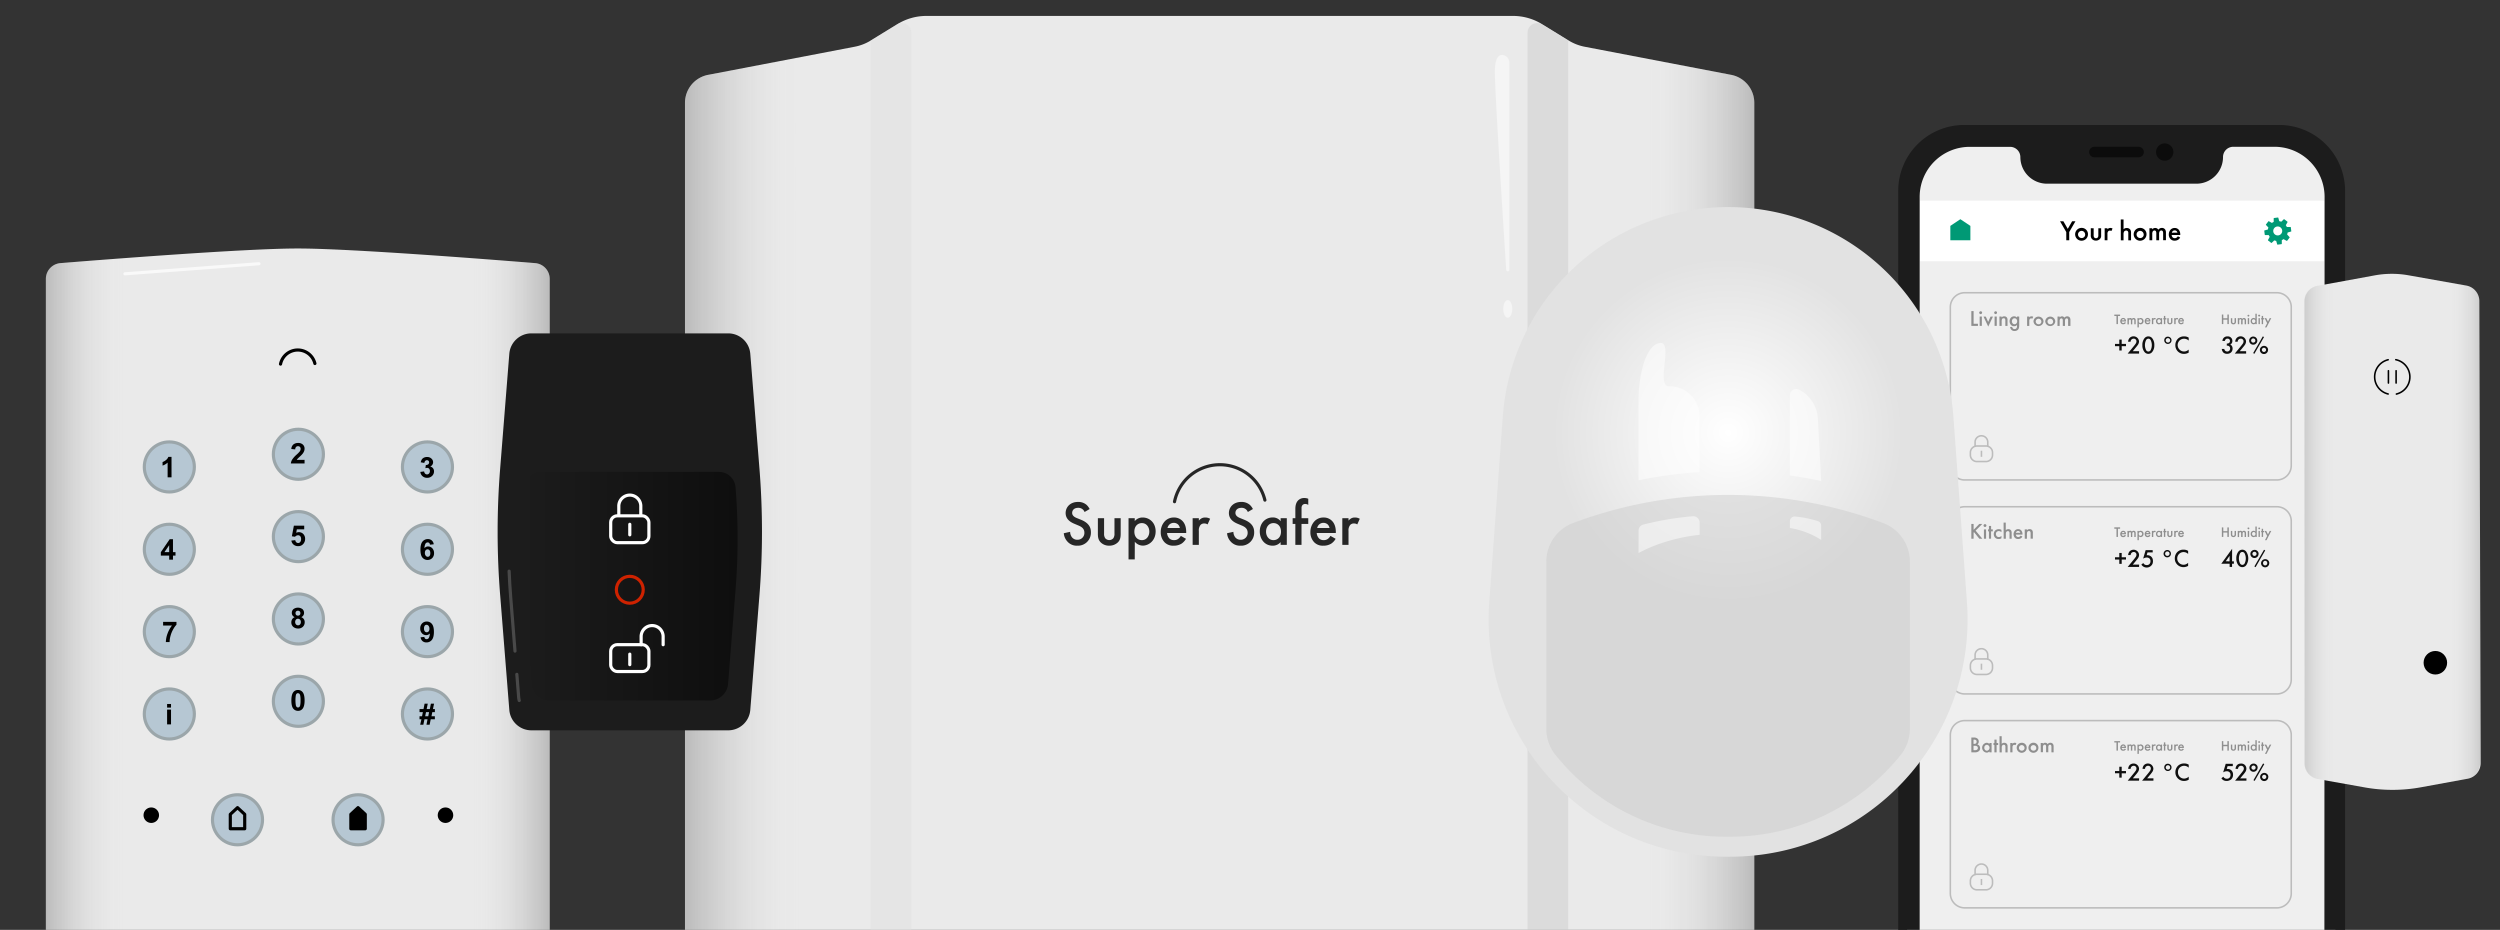 <?xml version="1.0" encoding="UTF-8"?> <svg xmlns="http://www.w3.org/2000/svg" xmlns:xlink="http://www.w3.org/1999/xlink" viewBox="0 0 1578.73 587.22"><rect x="0" y="0" width="1578.73" height="587.22" fill="#333333" stroke="none"/> <defs> <style>.cls-1,.cls-18,.cls-23,.cls-25,.cls-27,.cls-28,.cls-29,.cls-34,.cls-8{fill:none;}.cls-2{fill:#eaeaea;}.cls-3{fill:url(#linear-gradient);}.cls-4{fill:url(#linear-gradient-2);}.cls-5{fill:#e0e0e0;}.cls-5,.cls-6,.cls-9{opacity:0.5;}.cls-6{fill:#ccc;}.cls-7{fill:#262626;}.cls-8{stroke:#262626;}.cls-21,.cls-22,.cls-23,.cls-24,.cls-25,.cls-27,.cls-28,.cls-29,.cls-34,.cls-8{stroke-linecap:round;stroke-linejoin:round;}.cls-21,.cls-23,.cls-24,.cls-25,.cls-27,.cls-28,.cls-29,.cls-8{stroke-width:2px;}.cls-12,.cls-9{fill:#fff;}.cls-10{clip-path:url(#clip-path);}.cls-11{fill:#efefef;}.cls-13{fill:#009975;}.cls-14{fill:#8e8e8e;}.cls-15{fill:#0f0f0f;}.cls-16{fill:#1c1c1c;}.cls-17{fill:#0c0c0c;}.cls-18{stroke:#bcbcbc;stroke-miterlimit:10;}.cls-19{fill:url(#linear-gradient-3);}.cls-20{fill:url(#linear-gradient-4);}.cls-21{fill:#b6c7d3;stroke:#9ba6aa;}.cls-22,.cls-23,.cls-24,.cls-34{stroke:#000;}.cls-25,.cls-27,.cls-28{stroke:#fff;}.cls-25{opacity:0.7;}.cls-26{fill:url(#linear-gradient-5);}.cls-27{opacity:0.2;}.cls-29{stroke:#ce2200;}.cls-30{fill:#e2e2e2;}.cls-31{fill:url(#radial-gradient);}.cls-32,.cls-33{opacity:0.6;}.cls-32{fill:url(#linear-gradient-6);}.cls-33{fill:url(#linear-gradient-7);}</style> <linearGradient id="linear-gradient" x1="432.6" y1="337.57" x2="506.42" y2="337.57" gradientUnits="userSpaceOnUse"> <stop offset="0" stop-opacity="0.2"></stop> <stop offset="1" stop-color="#eaeaea" stop-opacity="0"></stop> </linearGradient> <linearGradient id="linear-gradient-2" x1="1038.65" y1="337.29" x2="1107.88" y2="337.29" gradientUnits="userSpaceOnUse"> <stop offset="0" stop-color="#eaeaea" stop-opacity="0"></stop> <stop offset="1" stop-opacity="0.2"></stop> </linearGradient> <clipPath id="clip-path"> <rect class="cls-1" x="1155.25" y="78.92" width="370.7" height="579.62"></rect> </clipPath> <linearGradient id="linear-gradient-3" x1="297.16" y1="379.03" x2="347.14" y2="379.03" xlink:href="#linear-gradient-2"></linearGradient> <linearGradient id="linear-gradient-4" x1="28.96" y1="379.04" x2="78.93" y2="379.04" xlink:href="#linear-gradient"></linearGradient> <linearGradient id="linear-gradient-5" x1="329.64" y1="370.17" x2="465.79" y2="370.17" gradientUnits="userSpaceOnUse"> <stop offset="0" stop-opacity="0"></stop> <stop offset="1" stop-opacity="0.5"></stop> </linearGradient> <radialGradient id="radial-gradient" cx="1091.28" cy="273.3" r="110.67" gradientUnits="userSpaceOnUse"> <stop offset="0" stop-color="#fff"></stop> <stop offset="1" stop-color="#fff" stop-opacity="0"></stop> </radialGradient> <linearGradient id="linear-gradient-6" x1="1455.28" y1="336.29" x2="1474.85" y2="336.29" xlink:href="#linear-gradient"></linearGradient> <linearGradient id="linear-gradient-7" x1="1546" y1="336.24" x2="1566.11" y2="336.24" xlink:href="#linear-gradient-2"></linearGradient> </defs> <title>6Artboard 38 copy</title> <g id="Layer_1" data-name="Layer 1"> <path class="cls-2" d="M973.77,15.24,990.63,25.6a30.3,30.3,0,0,0,10,3.9l92.59,17.76a18,18,0,0,1,14.61,17.67V613.44a18,18,0,0,1-15.83,17.87L1001,642.39a30,30,0,0,0-10.72,3.43l-17.1,9.31a35.09,35.09,0,0,1-16.74,4.26H584a35,35,0,0,1-16.73-4.26l-17.11-9.31a30,30,0,0,0-10.71-3.43l-91.07-11.08a18,18,0,0,1-15.82-17.87V64.93a18,18,0,0,1,14.61-17.67L539.79,29.5a30.3,30.3,0,0,0,10.05-3.9L566.7,15.24A35,35,0,0,1,585,10.06H955.45A35,35,0,0,1,973.77,15.24Z"></path> <path class="cls-3" d="M506.42,638.37l-58-7.06a18,18,0,0,1-15.82-17.87V64.93a18,18,0,0,1,14.61-17.67l54.62-10.48Z"></path> <path class="cls-4" d="M1038.65,637.81l53.4-6.5a18,18,0,0,0,15.83-17.87V64.93a18,18,0,0,0-14.61-17.67l-54.62-10.48Z"></path> <path class="cls-5" d="M549.84,25.6V645.82l16.81,8.9a6,6,0,0,0,8.81-5.3V20.59a6,6,0,0,0-9.14-5.11Z"></path> <path class="cls-6" d="M990.28,25.6V645.82l-16.8,8.9a6,6,0,0,1-8.81-5.3V20.59a6,6,0,0,1,9.14-5.11Z"></path> <path class="cls-7" d="M684.9,323.33a4.13,4.13,0,0,0-4.08-2.64c-2.48,0-3.76,1.48-3.76,3.2,0,.8.28,2.2,2.88,3.24l2.68,1.08c4.92,2,6.28,4.8,6.28,7.84a8.21,8.21,0,0,1-8.6,8.55,7.83,7.83,0,0,1-6.28-2.67,8.64,8.64,0,0,1-2.24-5.2l4-.88a5.76,5.76,0,0,0,1.12,3.4,4.21,4.21,0,0,0,3.48,1.6,4.29,4.29,0,0,0,4.4-4.48c0-2.72-2.08-3.84-3.84-4.56l-2.56-1.08c-2.2-.92-5.44-2.76-5.44-6.76,0-3.6,2.8-7,7.8-7a7.87,7.87,0,0,1,5.36,1.8,9.09,9.09,0,0,1,2,2.68Z"></path> <path class="cls-7" d="M697.22,327.25v9.64a4.85,4.85,0,0,0,.72,3,3.4,3.4,0,0,0,5.12,0,4.85,4.85,0,0,0,.72-3v-9.64h3.92V337c0,2.16-.24,4-1.8,5.52a7.67,7.67,0,0,1-5.48,2.07,7.39,7.39,0,0,1-5.32-2.07c-1.56-1.56-1.8-3.36-1.8-5.52v-9.76Z"></path> <path class="cls-7" d="M716.58,353.24h-3.92v-26h3.92v1.84a6.33,6.33,0,0,1,5-2.28c4.44,0,8.2,3.4,8.2,8.76,0,5.68-4.16,9-8.16,9a6.67,6.67,0,0,1-5-2.47Zm-.24-17.47c0,3.52,2.28,5.32,4.76,5.32,2.84,0,4.68-2.44,4.68-5.36s-1.84-5.4-4.68-5.4C718.62,330.33,716.34,332.09,716.34,335.77Z"></path> <path class="cls-7" d="M748.94,340.25a8.92,8.92,0,0,1-2.84,3.08,9.26,9.26,0,0,1-5,1.27,7.46,7.46,0,0,1-5.68-2.15A9,9,0,0,1,733,336a9.87,9.87,0,0,1,2.68-6.92,7.67,7.67,0,0,1,5.64-2.28,7.25,7.25,0,0,1,5.4,2.2c2.16,2.24,2.36,5.36,2.36,7.12v.48H737a5.57,5.57,0,0,0,1.44,3.4,4,4,0,0,0,3,1.08,4.13,4.13,0,0,0,2.68-.84,6.08,6.08,0,0,0,1.56-1.84Zm-3.88-6.84a4.07,4.07,0,0,0-1.2-2.28,4.09,4.09,0,0,0-5.4.12,4.41,4.41,0,0,0-1.2,2.16Z"></path> <path class="cls-7" d="M753.14,327.25h3.92v1.52a6.78,6.78,0,0,1,1.64-1.4,4.53,4.53,0,0,1,2.4-.56,5.82,5.82,0,0,1,3.08.8l-1.6,3.56a3.55,3.55,0,0,0-2-.6,3.05,3.05,0,0,0-2.44.92,5.43,5.43,0,0,0-1.08,3.88v8.72h-3.92Z"></path> <path class="cls-7" d="M788,323.33a4.13,4.13,0,0,0-4.08-2.64c-2.48,0-3.76,1.48-3.76,3.2,0,.8.28,2.2,2.88,3.24l2.68,1.08c4.92,2,6.28,4.8,6.28,7.84a8.21,8.21,0,0,1-8.6,8.55,7.83,7.83,0,0,1-6.28-2.67,8.64,8.64,0,0,1-2.24-5.2l4-.88a5.76,5.76,0,0,0,1.12,3.4,4.21,4.21,0,0,0,3.48,1.6,4.29,4.29,0,0,0,4.4-4.48c0-2.72-2.08-3.84-3.84-4.56l-2.56-1.08c-2.2-.92-5.44-2.76-5.44-6.76,0-3.6,2.8-7,7.8-7a7.87,7.87,0,0,1,5.36,1.8,9.09,9.09,0,0,1,2,2.68Z"></path> <path class="cls-7" d="M808.7,327.25h3.91v16.84H808.7v-1.76a6.48,6.48,0,0,1-5,2.27c-5.2,0-8.16-4.31-8.16-9,0-5.48,3.76-8.84,8.2-8.84a6.14,6.14,0,0,1,5,2.4Zm-9.2,8.48c0,2.92,1.84,5.36,4.68,5.36,2.48,0,4.76-1.8,4.76-5.32,0-3.68-2.28-5.44-4.76-5.44C801.34,330.33,799.5,332.73,799.5,335.73Z"></path> <path class="cls-7" d="M821.9,330.85v13.24H818V330.85H816.3v-3.6H818v-5.84c0-2.6.68-4.24,1.64-5.28a5.28,5.28,0,0,1,4-1.64,6.27,6.27,0,0,1,2.52.48v3.88a3.38,3.38,0,0,0-1.88-.6,2.28,2.28,0,0,0-1.72.64,2.78,2.78,0,0,0-.64,2v6.36h4.24v3.6Z"></path> <path class="cls-7" d="M843.45,340.25a8.92,8.92,0,0,1-2.84,3.08,9.25,9.25,0,0,1-5,1.27,7.46,7.46,0,0,1-5.68-2.15A9,9,0,0,1,827.5,336a9.87,9.87,0,0,1,2.68-6.92,7.66,7.66,0,0,1,5.63-2.28,7.25,7.25,0,0,1,5.4,2.2c2.16,2.24,2.36,5.36,2.36,7.12v.48H831.5a5.57,5.57,0,0,0,1.44,3.4,4,4,0,0,0,3,1.08,4.1,4.1,0,0,0,2.67-.84,6.08,6.08,0,0,0,1.56-1.84Zm-3.88-6.84a4,4,0,0,0-1.2-2.28,4.07,4.07,0,0,0-5.39.12,4.41,4.41,0,0,0-1.2,2.16Z"></path> <path class="cls-7" d="M847.66,327.25h3.92v1.52a6.78,6.78,0,0,1,1.64-1.4,4.53,4.53,0,0,1,2.4-.56,5.78,5.78,0,0,1,3.07.8l-1.59,3.56a3.55,3.55,0,0,0-2-.6,3.05,3.05,0,0,0-2.44.92,5.43,5.43,0,0,0-1.08,3.88v8.72h-3.92Z"></path> <path class="cls-8" d="M741.7,316.81a29.25,29.25,0,0,1,57.07-1"></path> <ellipse class="cls-9" cx="952.14" cy="195.07" rx="2.86" ry="5.6"></ellipse> <g class="cls-10"> <path class="cls-11" d="M1427.79,79.45H1251.33a47,47,0,0,0-47,47V600.86a47,47,0,0,0,47,47h176.46a47,47,0,0,0,47-47V126.48A47,47,0,0,0,1427.79,79.45Z"></path> <path class="cls-12" d="M1467.86,126.67H1212.28V165h255.58Z"></path> <path d="M1304.83,146.55l-3.94-6.83H1303l2.77,4.81,2.77-4.81h2.09l-3.94,6.83v5.18h-1.84Z"></path> <path d="M1318.53,147.91a4.06,4.06,0,0,1-.66,2.27,4,4,0,0,1-1.8,1.51,4.11,4.11,0,0,1-2.35.25,4,4,0,0,1-2.08-1.1,4.05,4.05,0,0,1,2.84-6.93,4,4,0,0,1,1.56.28,3.81,3.81,0,0,1,1.32.86,3.88,3.88,0,0,1,.88,1.31A3.92,3.92,0,0,1,1318.53,147.91Zm-1.8,0a2.22,2.22,0,0,0-.45-1.21,2.33,2.33,0,0,0-1-.77,2.3,2.3,0,0,0-1.3-.06,2.21,2.21,0,0,0-1.11.65,2.17,2.17,0,0,0-.58,1.16,2.29,2.29,0,0,0,.16,1.29,2.26,2.26,0,0,0,2.07,1.35,2.14,2.14,0,0,0,.9-.16,2.27,2.27,0,0,0,.75-.51,2.17,2.17,0,0,0,.48-.78,2.09,2.09,0,0,0,.12-.9Z"></path> <path d="M1322.13,144.15v4.34a2.27,2.27,0,0,0,.32,1.42,1.52,1.52,0,0,0,.52.39,1.56,1.56,0,0,0,.64.13,1.51,1.51,0,0,0,.63-.13,1.43,1.43,0,0,0,.52-.39,2.2,2.2,0,0,0,.32-1.37v-4.39h1.77v4.39a3.2,3.2,0,0,1-.13,1.34A3.13,3.13,0,0,1,1326,151a3.43,3.43,0,0,1-2.47.94,3.35,3.35,0,0,1-1.29-.23,3.3,3.3,0,0,1-1.1-.71,3.14,3.14,0,0,1-.82-2.49v-4.39Z"></path> <path d="M1329.08,144.15h1.76v.69a3,3,0,0,1,.74-.63,2.16,2.16,0,0,1,1.08-.26,2.8,2.8,0,0,1,1.39.36l-.72,1.6a1.59,1.59,0,0,0-.9-.27,1.32,1.32,0,0,0-.59.08,1.45,1.45,0,0,0-.51.33,2.45,2.45,0,0,0-.49,1.75v3.92h-1.76Z"></path> <path d="M1339.25,138.61H1341v6.19a2.86,2.86,0,0,1,.91-.63A3,3,0,0,1,1343,144a2.67,2.67,0,0,1,1.25.22,2.71,2.71,0,0,1,1,.78,3.64,3.64,0,0,1,.48,2.11v4.64H1344v-4.45a1.84,1.84,0,0,0-.34-1.32,1.24,1.24,0,0,0-.46-.29,1.4,1.4,0,0,0-.54-.1,1.61,1.61,0,0,0-.72.16,1.57,1.57,0,0,0-.58.47,3.43,3.43,0,0,0-.36,1.91v3.65h-1.72Z"></path> <path d="M1355.5,147.91a4.06,4.06,0,0,1-.66,2.27,4,4,0,0,1-1.8,1.51,4.11,4.11,0,0,1-2.35.25,4,4,0,0,1-2.08-1.1,4.05,4.05,0,0,1,2.84-6.93,4,4,0,0,1,1.56.28,3.81,3.81,0,0,1,1.32.86,3.88,3.88,0,0,1,.88,1.31,3.92,3.92,0,0,1,.29,1.55Zm-1.8,0a2.22,2.22,0,0,0-.45-1.21,2.33,2.33,0,0,0-1-.77,2.3,2.3,0,0,0-1.3-.06,2.21,2.21,0,0,0-1.11.65,2.17,2.17,0,0,0-.58,1.16,2.29,2.29,0,0,0,.16,1.29,2.26,2.26,0,0,0,2.07,1.35,2.14,2.14,0,0,0,.9-.16,2.27,2.27,0,0,0,.75-.51,2.17,2.17,0,0,0,.48-.78,2.09,2.09,0,0,0,.12-.9Z"></path> <path d="M1357.34,144.16h1.76v.7a2.33,2.33,0,0,1,1.87-.9,2.15,2.15,0,0,1,1.16.28,2.26,2.26,0,0,1,.84.84,2.67,2.67,0,0,1,1-.86,2.62,2.62,0,0,1,1.25-.3,2.42,2.42,0,0,1,1.24.3,2.38,2.38,0,0,1,.92.89,3.71,3.71,0,0,1,.39,1.91v4.68H1366v-4.14a3.61,3.61,0,0,0-.16-1.35,1,1,0,0,0-.39-.5.94.94,0,0,0-.61-.16,1.23,1.23,0,0,0-.59.15,1.39,1.39,0,0,0-.46.41,3.17,3.17,0,0,0-.34,1.72v3.91h-1.76v-4.18a3.25,3.25,0,0,0-.17-1.35,1,1,0,0,0-.39-.5.94.94,0,0,0-.61-.16,1.23,1.23,0,0,0-.59.15,1.39,1.39,0,0,0-.46.41,3.17,3.17,0,0,0-.34,1.72v3.91h-1.76Z"></path> <path d="M1376.76,150a3.79,3.79,0,0,1-1.28,1.39,4,4,0,0,1-2.23.58,3.26,3.26,0,0,1-1.38-.22,3.47,3.47,0,0,1-1.18-.78,4,4,0,0,1-1.11-2.9,4.43,4.43,0,0,1,1.2-3.11,3.47,3.47,0,0,1,1.17-.76,3.57,3.57,0,0,1,1.37-.24,3.33,3.33,0,0,1,1.32.25,3.25,3.25,0,0,1,1.11.75,4.59,4.59,0,0,1,1.06,3.21v.21h-5.43a2.44,2.44,0,0,0,.65,1.54,1.77,1.77,0,0,0,.63.38,1.62,1.62,0,0,0,.72.1,1.8,1.8,0,0,0,1.2-.38,2.51,2.51,0,0,0,.7-.82Zm-1.75-3.09a1.8,1.8,0,0,0-.54-1,1.69,1.69,0,0,0-1.18-.43,1.89,1.89,0,0,0-.67.12,1.66,1.66,0,0,0-.58.36,2.18,2.18,0,0,0-.54,1Z"></path> <path class="cls-13" d="M1446.33,143.34h-2.22a5.53,5.53,0,0,0-.64-1.11l1.08-1.94a.27.27,0,0,0,0-.19.24.24,0,0,0-.11-.16l-1.9-1.46a.24.24,0,0,0-.18-.07.26.26,0,0,0-.18.07l-1.6,1.54a5.3,5.3,0,0,0-1.24-.34l-.61-2.13a.24.24,0,0,0-.3-.19l-2.37.3a.32.32,0,0,0-.17.09.29.29,0,0,0-.07.18l0,2.21a5.65,5.65,0,0,0-1.11.65l-1.94-1.08a.31.31,0,0,0-.19,0,.29.29,0,0,0-.16.11l-1.46,1.89a.27.27,0,0,0-.07.18.31.31,0,0,0,.07.18l1.53,1.61a6.37,6.37,0,0,0-.33,1.23l-2.14.61a.23.23,0,0,0-.15.11.31.31,0,0,0,0,.19l.3,2.38a.34.34,0,0,0,.1.16.38.38,0,0,0,.17.08h2.24a6.37,6.37,0,0,0,.63,1.1l-1.09,2a.31.31,0,0,0,0,.19.42.42,0,0,0,.1.17l1.89,1.46a.3.3,0,0,0,.18.06.28.28,0,0,0,.18-.06l1.62-1.56a8.32,8.32,0,0,0,1.21.33l.62,2.16a.29.29,0,0,0,.12.15.37.37,0,0,0,.18.05l2.38-.31a.32.32,0,0,0,.17-.1.28.28,0,0,0,.07-.17v-2.24A6.88,6.88,0,0,0,1442,151l2,1.09a.34.34,0,0,0,.2,0,.34.34,0,0,0,.16-.1l1.46-1.9a.34.34,0,0,0,.07-.18.29.29,0,0,0-.07-.18l-1.53-1.68a6.68,6.68,0,0,0,.33-1.22l2.15-.62a.28.28,0,0,0,.16-.12.28.28,0,0,0,0-.18l-.31-2.37a.28.28,0,0,0-.09-.18A.25.25,0,0,0,1446.33,143.34Z"></path> <path class="cls-12" d="M1438.37,148.67a2.83,2.83,0,1,0-2.83-2.83A2.82,2.82,0,0,0,1438.37,148.67Z"></path> <path class="cls-14" d="M1246.31,196.45v8h2.74v1.35h-4.17v-9.35Z"></path> <path class="cls-14" d="M1250.83,196.58a.9.9,0,0,1,.82.55,1,1,0,0,1,0,.51.92.92,0,0,1-.25.45.87.87,0,0,1-1,.19.86.86,0,0,1-.4-.33.84.84,0,0,1-.15-.49,1,1,0,0,1,.06-.34,1.07,1.07,0,0,1,.19-.28.77.77,0,0,1,.29-.19.83.83,0,0,1,.34-.07Zm.69,3.32v5.9h-1.38v-5.89Z"></path> <path class="cls-14" d="M1254,199.92l1.51,3.36,1.51-3.36h1.54l-3,6.32-3-6.32Z"></path> <path class="cls-14" d="M1260.25,196.58a.9.9,0,0,1,.82.55,1,1,0,0,1,0,.51.92.92,0,0,1-.25.45.87.87,0,0,1-.95.19.92.92,0,0,1-.4-.33.84.84,0,0,1-.15-.49,1,1,0,0,1,.06-.34,1.07,1.07,0,0,1,.19-.28.77.77,0,0,1,.29-.19.83.83,0,0,1,.34-.07Zm.69,3.32v5.9h-1.38v-5.89Z"></path> <path class="cls-14" d="M1262.62,199.91H1264v.55a2,2,0,0,1,1.6-.7,2,2,0,0,1,1,.18,2.06,2.06,0,0,1,.76.61,2.62,2.62,0,0,1,.37,1.64v3.62h-1.37v-3.28c0-1.5-.56-1.54-1.08-1.54s-1.25.08-1.25,2v2.83h-1.37Z"></path> <path class="cls-14" d="M1273.74,199.91h1.37v5.42c0,1.39-.16,2.38-1,3.07a3,3,0,0,1-2,.63,2.64,2.64,0,0,1-1-.16,2.71,2.71,0,0,1-.89-.57,3.3,3.3,0,0,1-.87-1.83h1.33a2,2,0,0,0,.43.92,1.43,1.43,0,0,0,.49.32,1.47,1.47,0,0,0,.58.09,1.41,1.41,0,0,0,.58-.09,1.36,1.36,0,0,0,.5-.31,1.8,1.8,0,0,0,.38-.69,1.9,1.9,0,0,0,.07-.79v-.77a2.16,2.16,0,0,1-.79.65,2.19,2.19,0,0,1-1,.19,2.4,2.4,0,0,1-1.09-.17,2.57,2.57,0,0,1-.91-.63,3.35,3.35,0,0,1-.88-2.34,3.2,3.2,0,0,1,.21-1.22,3.15,3.15,0,0,1,.66-1.06,2.74,2.74,0,0,1,.92-.61,2.66,2.66,0,0,1,1.08-.2,2.28,2.28,0,0,1,1,.2,2.22,2.22,0,0,1,.79.59Zm-2.62,1.47a2.14,2.14,0,0,0-.46.69,2.28,2.28,0,0,0-.15.81,2,2,0,0,0,.14.81,2.19,2.19,0,0,0,.45.67,1.58,1.58,0,0,0,1.05.4,1.5,1.5,0,0,0,.63-.11,1.38,1.38,0,0,0,.52-.37,1.91,1.91,0,0,0,.52-1.39,2.11,2.11,0,0,0-.12-.79,2.08,2.08,0,0,0-.44-.69,1.42,1.42,0,0,0-.51-.32,1.36,1.36,0,0,0-.6-.1,1.48,1.48,0,0,0-.55.09,1.66,1.66,0,0,0-.48.29Z"></path> <path class="cls-14" d="M1280.1,199.91h1.38v.53a2.43,2.43,0,0,1,.57-.49,1.75,1.75,0,0,1,.84-.19,2,2,0,0,1,1.08.28l-.56,1.24a1.43,1.43,0,0,0-.7-.21,1.16,1.16,0,0,0-.86.32,2,2,0,0,0-.37,1.36v3.06h-1.38Z"></path> <path class="cls-14" d="M1290.47,202.91a3.1,3.1,0,0,1-1,2.12,3.16,3.16,0,0,1-2.17.87,3.12,3.12,0,0,1-2.17-.87,3.16,3.16,0,0,1-1-2.12,3.2,3.2,0,0,1,1-2.12,3.16,3.16,0,0,1,2.17-.86,3.2,3.2,0,0,1,2.17.86A3.14,3.14,0,0,1,1290.47,202.91Zm-1.4,0a1.69,1.69,0,0,0-.35-.94,1.79,1.79,0,0,0-1.82-.65,1.76,1.76,0,0,0-1.2,2.41,1.74,1.74,0,0,0,.65.77,1.72,1.72,0,0,0,1,.29,1.55,1.55,0,0,0,.71-.13,1.65,1.65,0,0,0,.6-.41,1.63,1.63,0,0,0,.37-.62,1.59,1.59,0,0,0,.08-.72Z"></path> <path class="cls-14" d="M1297.89,202.91a3.1,3.1,0,0,1-1,2.12,3.16,3.16,0,0,1-2.17.87,3.12,3.12,0,0,1-2.17-.87,3.16,3.16,0,0,1-1-2.12,3.2,3.2,0,0,1,1-2.12,3.16,3.16,0,0,1,2.17-.86,3.2,3.2,0,0,1,2.17.86,3.14,3.14,0,0,1,1,2.12Zm-1.4,0a1.69,1.69,0,0,0-.35-.94,1.79,1.79,0,0,0-1.82-.65,1.76,1.76,0,0,0-1.2,2.41,1.74,1.74,0,0,0,.65.77,1.72,1.72,0,0,0,1,.29,1.55,1.55,0,0,0,.71-.13,1.65,1.65,0,0,0,.6-.41,1.63,1.63,0,0,0,.37-.62,1.59,1.59,0,0,0,.08-.72Z"></path> <path class="cls-14" d="M1299.31,199.91h1.37v.55a2,2,0,0,1,.65-.52,1.88,1.88,0,0,1,.81-.18,1.78,1.78,0,0,1,.88.23,1.71,1.71,0,0,1,.65.63,2.17,2.17,0,0,1,.77-.64,2.1,2.1,0,0,1,1-.22,1.84,1.84,0,0,1,1,.24,1.93,1.93,0,0,1,.71.68,3,3,0,0,1,.31,1.49v3.64H1306v-3.25a2.86,2.86,0,0,0-.12-1,.79.79,0,0,0-.31-.39.81.81,0,0,0-.48-.13,1.16,1.16,0,0,0-.45.12,1,1,0,0,0-.36.31,2.54,2.54,0,0,0-.26,1.35v3h-1.38v-3.25a2.86,2.86,0,0,0-.12-1,.79.79,0,0,0-.31-.39.81.81,0,0,0-.48-.13,1.16,1.16,0,0,0-.45.12,1,1,0,0,0-.36.31,2.45,2.45,0,0,0-.27,1.35v3h-1.37Z"></path> <path class="cls-14" d="M1246.31,334.58l3.61-3.73h1.88l-4.22,4.23,4.25,5.11h-1.91l-3.33-4.14-.28.28v3.86h-1.43v-9.34h1.43Z"></path> <path class="cls-14" d="M1253.52,331a.9.9,0,0,1,.82.55,1,1,0,0,1,.05.51.92.92,0,0,1-.25.45.87.87,0,0,1-1,.19.86.86,0,0,1-.4-.33.84.84,0,0,1-.15-.49,1,1,0,0,1,.06-.34,1.07,1.07,0,0,1,.19-.28.77.77,0,0,1,.29-.19A.83.83,0,0,1,1253.52,331Zm.68,3.32v5.89h-1.37v-5.89Z"></path> <path class="cls-14" d="M1257.35,335.55v4.63H1256v-4.63h-.57v-1.26h.57v-2.16h1.37v2.16h1.06v1.26Z"></path> <path class="cls-14" d="M1263.89,336.1a2.18,2.18,0,0,0-.75-.53,2.22,2.22,0,0,0-.91-.19,1.67,1.67,0,0,0-.7.12,1.71,1.71,0,0,0-1.11,1.75,2.07,2.07,0,0,0,.53,1.42,1.8,1.8,0,0,0,1.25.47,2.29,2.29,0,0,0,.93-.2,2.32,2.32,0,0,0,.76-.55v1.53a3.21,3.21,0,0,1-1.79.47,2.93,2.93,0,0,1-1.21-.19,3,3,0,0,1-1-.68,3.31,3.31,0,0,1-.64-1,3.62,3.62,0,0,1,0-2.43,3.17,3.17,0,0,1,.68-1.05,3.28,3.28,0,0,1,1.09-.68,3.07,3.07,0,0,1,1.27-.19,3.12,3.12,0,0,1,1.61.42Z"></path> <path class="cls-14" d="M1265.25,330h1.37v4.82a2.19,2.19,0,0,1,.72-.49,2.16,2.16,0,0,1,.86-.17,2,2,0,0,1,1,.18,2,2,0,0,1,.77.62,2.86,2.86,0,0,1,.38,1.64v3.61H1269V336.7a1.44,1.44,0,0,0-.27-1,1.15,1.15,0,0,0-.35-.22,1,1,0,0,0-.42-.08,1.24,1.24,0,0,0-.56.13,1.27,1.27,0,0,0-.44.36,2.63,2.63,0,0,0-.28,1.48v2.84h-1.38Z"></path> <path class="cls-14" d="M1277.14,338.85a3.13,3.13,0,0,1-1,1.08,3.27,3.27,0,0,1-1.73.45,2.66,2.66,0,0,1-2-.76,3.2,3.2,0,0,1-.87-2.25,3.45,3.45,0,0,1,.94-2.43,2.69,2.69,0,0,1,2-.8,2.6,2.6,0,0,1,1,.18,2.54,2.54,0,0,1,.86.59,3.5,3.5,0,0,1,.83,2.5v.17H1273a2,2,0,0,0,.5,1.19,1.48,1.48,0,0,0,1,.37,1.5,1.5,0,0,0,.94-.29,2.23,2.23,0,0,0,.55-.64Zm-1.36-2.4a1.39,1.39,0,0,0-.42-.79,1.3,1.3,0,0,0-.92-.34,1.28,1.28,0,0,0-1,.38,1.51,1.51,0,0,0-.42.75Z"></path> <path class="cls-14" d="M1278.59,334.3H1280v.54a2,2,0,0,1,.73-.53,2,2,0,0,1,.87-.17,1.89,1.89,0,0,1,1,.17,2,2,0,0,1,.77.62,2.65,2.65,0,0,1,.36,1.65v3.6h-1.41v-3.26c0-1.5-.56-1.55-1.08-1.55s-1.25.08-1.25,2v2.83h-1.37Z"></path> <path class="cls-14" d="M1246.25,465.76a3.39,3.39,0,0,1,2.58.73,2.47,2.47,0,0,1,.58.85,2.44,2.44,0,0,1,.16,1,1.93,1.93,0,0,1-.28,1.1,1.47,1.47,0,0,1-.7.65,2.54,2.54,0,0,1,1.21.67,2.4,2.4,0,0,1,.61,1.75,2.17,2.17,0,0,1-.13.91,2.13,2.13,0,0,1-.48.77,3.43,3.43,0,0,1-1.22.72,3.5,3.5,0,0,1-1.4.19h-2.3v-9.34Zm0,4h.43a1.61,1.61,0,0,0,1.17-.36,1.36,1.36,0,0,0,.29-.49,1.43,1.43,0,0,0,.07-.58,1.12,1.12,0,0,0-.07-.48,1.17,1.17,0,0,0-.27-.42,1.58,1.58,0,0,0-1.13-.35h-.49Zm0,4h.87a2.34,2.34,0,0,0,1.41-.37,1.17,1.17,0,0,0,.34-.45,1.3,1.3,0,0,0,.12-.55,1.43,1.43,0,0,0-.37-1,2.09,2.09,0,0,0-1.47-.42h-.9Z"></path> <path class="cls-14" d="M1256.31,469.21h1.37v5.89h-1.37v-.61a2.31,2.31,0,0,1-.79.6,2.35,2.35,0,0,1-1,.19,3.08,3.08,0,0,1-2-1,3.15,3.15,0,0,1-.81-2.1,3.14,3.14,0,0,1,2.82-3.12,2.37,2.37,0,0,1,1,.21,2.25,2.25,0,0,1,.77.63Zm-3.23,3a1.77,1.77,0,0,0,.08.69,1.56,1.56,0,0,0,.34.6,1.62,1.62,0,0,0,.55.42,1.58,1.58,0,0,0,.67.17,1.91,1.91,0,0,0,1.19-.63,1.85,1.85,0,0,0,.47-1.25,1.89,1.89,0,0,0-1.66-1.89,1.7,1.7,0,0,0-.66.17,1.72,1.72,0,0,0-.55.41,1.66,1.66,0,0,0-.34.59,1.58,1.58,0,0,0-.09.68Z"></path> <path class="cls-14" d="M1260.83,470.48v4.63h-1.38v-4.63h-.57v-1.26h.57v-2.16h1.38v2.16h1v1.26Z"></path> <path class="cls-14" d="M1262.68,464.92h1.37v4.82a2,2,0,0,1,.73-.5,2,2,0,0,1,.86-.16,1.91,1.91,0,0,1,1,.18,2,2,0,0,1,.76.62,2.83,2.83,0,0,1,.38,1.64v3.61h-1.37v-3.51a1.37,1.37,0,0,0-.27-1,.92.92,0,0,0-.35-.24.85.85,0,0,0-.42-.07,1.23,1.23,0,0,0-.56.12,1.3,1.3,0,0,0-.44.37,2.73,2.73,0,0,0-.28,1.49v2.84h-1.37Z"></path> <path class="cls-14" d="M1269.48,469.21h1.38v.53a2.43,2.43,0,0,1,.57-.49,1.65,1.65,0,0,1,.84-.2,2.15,2.15,0,0,1,1.08.28l-.56,1.25a1.23,1.23,0,0,0-.7-.21,1.16,1.16,0,0,0-.86.32,2,2,0,0,0-.37,1.36v3.05h-1.38Z"></path> <path class="cls-14" d="M1279.85,472.16a3.08,3.08,0,0,1-.51,1.77,3.15,3.15,0,0,1-1.41,1.19,3.1,3.1,0,0,1-1.83.2,3.23,3.23,0,0,1-1.63-.86,3.14,3.14,0,0,1-.87-1.62,3.1,3.1,0,0,1,.17-1.83,3.21,3.21,0,0,1,1.17-1.43,3.24,3.24,0,0,1,1.76-.53,3.05,3.05,0,0,1,3.15,3.11Zm-1.4,0a1.69,1.69,0,0,0-.35-.94,1.83,1.83,0,0,0-.82-.6,1.77,1.77,0,0,0-2.2,2.37,1.82,1.82,0,0,0,.66.77,1.71,1.71,0,0,0,1,.28,1.57,1.57,0,0,0,.71-.13,1.7,1.7,0,0,0,.59-.41,1.72,1.72,0,0,0,.37-.61,1.6,1.6,0,0,0,.08-.72Z"></path> <path class="cls-14" d="M1287.25,472.16a3.08,3.08,0,0,1-.51,1.77,3.13,3.13,0,0,1-3.23,1.39,3.15,3.15,0,0,1-2.51-2.47,3.1,3.1,0,0,1,.17-1.83,3.16,3.16,0,0,1,2.92-2,3.09,3.09,0,0,1,1.21.21,3.26,3.26,0,0,1,1,.67,3.13,3.13,0,0,1,.68,1A2.92,2.92,0,0,1,1287.25,472.16Zm-1.4,0a1.69,1.69,0,0,0-.35-.94,1.79,1.79,0,0,0-1.82-.65,1.76,1.76,0,0,0-1.2,2.41,1.74,1.74,0,0,0,.65.77,1.72,1.72,0,0,0,1,.29,1.76,1.76,0,0,0,.72-.12,1.65,1.65,0,0,0,.6-.41,1.67,1.67,0,0,0,.46-1.34Z"></path> <path class="cls-14" d="M1288.69,469.21h1.37v.54a1.92,1.92,0,0,1,.65-.52,1.88,1.88,0,0,1,.81-.18,1.84,1.84,0,0,1,.89.23,1.64,1.64,0,0,1,.64.64,2.11,2.11,0,0,1,.77-.65,2.07,2.07,0,0,1,1-.22,1.94,1.94,0,0,1,1,.24,1.88,1.88,0,0,1,.71.69,2.83,2.83,0,0,1,.31,1.48v3.64h-1.38v-3.25a2.68,2.68,0,0,0-.12-1.05.85.85,0,0,0-.31-.39.81.81,0,0,0-.48-.13,1.21,1.21,0,0,0-.46.12,1.07,1.07,0,0,0-.35.32,2.48,2.48,0,0,0-.26,1.34v3h-1.38v-3.25a3.12,3.12,0,0,0-.12-1.05.85.85,0,0,0-.31-.39.81.81,0,0,0-.48-.13,1.21,1.21,0,0,0-.46.12,1.07,1.07,0,0,0-.35.32,2.4,2.4,0,0,0-.27,1.34v3h-1.37Z"></path> <path class="cls-15" d="M1403.45,215.32a3.16,3.16,0,0,1,.91-2.08,3.2,3.2,0,0,1,2.34-.81,3,3,0,0,1,1.25.19,2.91,2.91,0,0,1,1,.69,2.55,2.55,0,0,1,.59.92,2.82,2.82,0,0,1,.18,1.08,2.53,2.53,0,0,1-.37,1.41,2.63,2.63,0,0,1-1,.9,2,2,0,0,1,1.06.84,2.89,2.89,0,0,1,.45,1.65,3.14,3.14,0,0,1-.22,1.28,3.32,3.32,0,0,1-.7,1.11,3.43,3.43,0,0,1-1.2.72,3.7,3.7,0,0,1-1.4.21,3.15,3.15,0,0,1-1.29-.2,3,3,0,0,1-1.1-.7,3.93,3.93,0,0,1-.91-2.18h1.57a2.13,2.13,0,0,0,.57,1.15,1.89,1.89,0,0,0,1.3.48,2.06,2.06,0,0,0,1.25-.44,2.24,2.24,0,0,0,.44-.7,2,2,0,0,0,.12-.81,1.71,1.71,0,0,0-.11-.68,1.6,1.6,0,0,0-.37-.58,1.73,1.73,0,0,0-.64-.38,1.71,1.71,0,0,0-.74-.1h-.23v-1.37h.23a1.91,1.91,0,0,0,1.36-.46,1.62,1.62,0,0,0,.41-1.14,1.41,1.41,0,0,0-.09-.58,1.34,1.34,0,0,0-.32-.49,1.54,1.54,0,0,0-1.14-.4,1.5,1.5,0,0,0-.63.08,1.52,1.52,0,0,0-.55.35,1.84,1.84,0,0,0-.45,1Z"></path> <path class="cls-15" d="M1418.43,223.28h-7.18l3.69-4.48c.37-.45.93-1.15,1.29-1.67a2.67,2.67,0,0,0,.55-1.53,1.79,1.79,0,0,0-.11-.69,1.7,1.7,0,0,0-1-.95,1.61,1.61,0,0,0-.69-.09,1.85,1.85,0,0,0-1.35.56,2.21,2.21,0,0,0-.41.63,2,2,0,0,0-.13.74h-1.57a3.81,3.81,0,0,1,.9-2.33,3.47,3.47,0,0,1,1.72-1,3.41,3.41,0,0,1,1.95.12,3.47,3.47,0,0,1,2.27,3,4,4,0,0,1-.77,2.25c-.39.57-.88,1.16-1.52,1.92l-1.67,2h4Z"></path> <path class="cls-15" d="M1425.48,215a2.52,2.52,0,0,1-.4,1.46,2.59,2.59,0,0,1-1.14,1,2.65,2.65,0,0,1-1.5.17,2.56,2.56,0,0,1-2.06-2,2.6,2.6,0,0,1,1.09-2.67,2.57,2.57,0,0,1,4,2.07Zm-1.25,0a1.3,1.3,0,0,0-.24-.73,1.32,1.32,0,0,0-.6-.47,1.29,1.29,0,0,0-1.44.31,1.28,1.28,0,0,0-.35.68,1.36,1.36,0,0,0,.08.77,1.34,1.34,0,0,0,.49.59,1.46,1.46,0,0,0,1.26.12,1.23,1.23,0,0,0,.44-.3,1.25,1.25,0,0,0,.29-.44,1.21,1.21,0,0,0,.09-.53Zm4.73-2.59.75.43-6.1,10.6-.75-.47Zm3.29,8.49a2.52,2.52,0,0,1-.4,1.46,2.59,2.59,0,0,1-1.14,1,2.65,2.65,0,0,1-1.5.17,2.59,2.59,0,0,1-1.93-3.51,2.72,2.72,0,0,1,1-1.17,2.65,2.65,0,0,1,1.44-.44,2.6,2.6,0,0,1,1.81.73,2.55,2.55,0,0,1,.77,1.78Zm-1.25,0a1.3,1.3,0,0,0-.24-.73,1.35,1.35,0,0,0-1.36-.54,1.46,1.46,0,0,0-.68.37,1.39,1.39,0,0,0-.35.68,1.35,1.35,0,0,0,.08.77,1.28,1.28,0,0,0,.49.59,1.26,1.26,0,0,0,.73.22,1.34,1.34,0,0,0,.52-.1,1.28,1.28,0,0,0,.43-.3,1.18,1.18,0,0,0,.28-.44,1.14,1.14,0,0,0,.09-.52Z"></path> <path class="cls-15" d="M1409.53,354.47h1.15V356h-1.15v2H1408v-2h-5.28l6.85-9.44Zm-1.57,0V351l-2.43,3.44Z"></path> <path class="cls-15" d="M1413.58,357a6.51,6.51,0,0,1-1.36-4.35,6.59,6.59,0,0,1,1.36-4.37,3.13,3.13,0,0,1,3.76-.85,3.15,3.15,0,0,1,1.07.85,7.67,7.67,0,0,1,0,8.72,3.06,3.06,0,0,1-1.07.85,3.13,3.13,0,0,1-1.34.31,3.15,3.15,0,0,1-2.42-1.16Zm1-7.55a7.33,7.33,0,0,0,0,6.38,1.77,1.77,0,0,0,1.44.89,1.74,1.74,0,0,0,1.44-.89,7.25,7.25,0,0,0,0-6.38,1.75,1.75,0,0,0-.6-.64,1.64,1.64,0,0,0-.84-.24,1.61,1.61,0,0,0-.85.24,1.66,1.66,0,0,0-.62.64Z"></path> <path class="cls-15" d="M1426.25,349.74a2.51,2.51,0,0,1-.4,1.45,2.56,2.56,0,0,1-2.64,1.15,2.64,2.64,0,0,1-1.34-.68,2.61,2.61,0,0,1-.72-1.32,2.56,2.56,0,0,1,.13-1.5,2.61,2.61,0,0,1,1-1.17,2.57,2.57,0,0,1,1.44-.44,2.54,2.54,0,0,1,2.58,2.51Zm-1.25,0a1.25,1.25,0,0,0-.24-.73,1.28,1.28,0,0,0-.6-.48,1.24,1.24,0,0,0-.76-.06,1.31,1.31,0,0,0-1,1,1.32,1.32,0,0,0,.08.76,1.28,1.28,0,0,0,.49.59,1.26,1.26,0,0,0,.73.23,1.46,1.46,0,0,0,.51-.12,1.37,1.37,0,0,0,.42-.29,1.22,1.22,0,0,0,.28-.44,1.15,1.15,0,0,0,.09-.51Zm4.72-2.59.75.43-6.09,10.6-.76-.47Zm3.28,8.45a2.49,2.49,0,0,1-.4,1.45,2.59,2.59,0,0,1-1.14,1,2.49,2.49,0,0,1-1.5.17,2.56,2.56,0,0,1-2.06-2,2.49,2.49,0,0,1,.14-1.5,2.53,2.53,0,0,1,1-1.17,2.55,2.55,0,0,1,4,2.08Zm-1.25,0a1.28,1.28,0,0,0-.06-.55,1.5,1.5,0,0,0-.28-.47,1.6,1.6,0,0,0-.45-.32,1.36,1.36,0,0,0-1.07,0,1.43,1.43,0,0,0-.44.32,1.34,1.34,0,0,0-.28.47,1.46,1.46,0,0,0-.07.55,1.44,1.44,0,0,0,.07.54,1.34,1.34,0,0,0,.28.47,1.28,1.28,0,0,0,.44.32,1.36,1.36,0,0,0,1.07,0,1.42,1.42,0,0,0,.45-.32,1.5,1.5,0,0,0,.28-.47A1.25,1.25,0,0,0,1431.75,355.6Z"></path> <path class="cls-15" d="M1410,483.79h-3.29l-.53,1.78h.5a3.56,3.56,0,0,1,2.46.94,3.82,3.82,0,0,1,.79,1.27,3.67,3.67,0,0,1,.21,1.47,3.82,3.82,0,0,1-.25,1.53,3.73,3.73,0,0,1-.84,1.3,4.55,4.55,0,0,1-5,.61,3.71,3.71,0,0,1-1.26-1.23l1.23-1a2.38,2.38,0,0,0,.82.93,2.44,2.44,0,0,0,1.39.37,2.23,2.23,0,0,0,1.63-.59,2.45,2.45,0,0,0,.69-1.81,2.28,2.28,0,0,0-.13-.93,2.19,2.19,0,0,0-.51-.8,2.49,2.49,0,0,0-1.74-.59,3.36,3.36,0,0,0-1.25.22,5,5,0,0,0-1,.48l1.59-5.39H1410Z"></path> <path class="cls-15" d="M1418.6,493h-7.17l3.7-4.48c.37-.45.93-1.15,1.28-1.66a2.61,2.61,0,0,0,.56-1.54,1.6,1.6,0,0,0-.12-.68,1.5,1.5,0,0,0-.38-.58,1.73,1.73,0,0,0-.59-.37,1.78,1.78,0,0,0-.69-.1,1.83,1.83,0,0,0-.73.15,2,2,0,0,0-.62.42,2.1,2.1,0,0,0-.4.63,1.9,1.9,0,0,0-.13.74h-1.57a3.88,3.88,0,0,1,.89-2.34,3.29,3.29,0,0,1,1.14-.77,3.33,3.33,0,0,1,1.36-.23,3.25,3.25,0,0,1,1.31.17,3.35,3.35,0,0,1,1.13.68,3.13,3.13,0,0,1,.75,1.08,3.19,3.19,0,0,1,.25,1.29,3.79,3.79,0,0,1-.77,2.24,18.56,18.56,0,0,1-1.52,1.92l-1.66,2h4Z"></path> <path class="cls-15" d="M1425.66,484.71a2.62,2.62,0,0,1-.4,1.45,2.58,2.58,0,0,1-4.57-2.36,2.72,2.72,0,0,1,1-1.17,2.65,2.65,0,0,1,1.44-.44,2.56,2.56,0,0,1,2.58,2.52Zm-1.25,0a1.3,1.3,0,0,0-.24-.73,1.35,1.35,0,0,0-1.36-.54,1.46,1.46,0,0,0-.68.37,1.38,1.38,0,0,0-.35.69,1.32,1.32,0,0,0,.08.76,1.28,1.28,0,0,0,.49.59,1.26,1.26,0,0,0,.73.22,1.3,1.3,0,0,0,.52-.1,1.28,1.28,0,0,0,.43-.3,1.21,1.21,0,0,0,.29-.44A1.14,1.14,0,0,0,1424.41,484.71Zm4.72-2.6.75.43-6.09,10.6-.76-.46Zm3.28,8.45a2.52,2.52,0,0,1-.4,1.46,2.59,2.59,0,0,1-1.14,1,2.65,2.65,0,0,1-1.5.17,2.56,2.56,0,0,1-2.06-2,2.49,2.49,0,0,1,.14-1.5,2.53,2.53,0,0,1,1-1.17,2.57,2.57,0,0,1,3.24.3,2.53,2.53,0,0,1,.77,1.77Zm-1.25,0a1.3,1.3,0,0,0-.24-.73,1.32,1.32,0,0,0-.6-.47,1.29,1.29,0,0,0-1.44.31,1.28,1.28,0,0,0-.35.68,1.33,1.33,0,0,0,.57,1.36,1.3,1.3,0,0,0,.74.21,1.34,1.34,0,0,0,.52-.1,1.28,1.28,0,0,0,.43-.3,1.18,1.18,0,0,0,.28-.44,1.14,1.14,0,0,0,.09-.52Z"></path> <path class="cls-15" d="M1335.6,217.17h2.72v-2.72h1.51v2.72h2.72v1.44h-2.72v2.72h-1.51v-2.72h-2.72Z"></path> <path class="cls-15" d="M1350.79,223.28h-7.17l3.69-4.48c.37-.45.93-1.15,1.28-1.67a2.61,2.61,0,0,0,.56-1.53,1.79,1.79,0,0,0-.11-.69,1.7,1.7,0,0,0-1-.95,1.61,1.61,0,0,0-.69-.09,1.85,1.85,0,0,0-1.35.56,2.21,2.21,0,0,0-.41.63,2,2,0,0,0-.13.74h-1.57a3.81,3.81,0,0,1,.9-2.33,3.47,3.47,0,0,1,1.72-1,3.41,3.41,0,0,1,2,.12,3.47,3.47,0,0,1,2.27,3,4,4,0,0,1-.77,2.25c-.39.57-.88,1.16-1.52,1.92l-1.67,2h4Z"></path> <path class="cls-15" d="M1354.25,222.29a6.48,6.48,0,0,1-1.36-4.35,6.62,6.62,0,0,1,1.36-4.37,3,3,0,0,1,1.08-.84,3.1,3.1,0,0,1,1.34-.31,3.13,3.13,0,0,1,1.34.31,3,3,0,0,1,1.07.84,6.51,6.51,0,0,1,1.36,4.37,6.43,6.43,0,0,1-1.36,4.35,3,3,0,0,1-1.07.86,3.13,3.13,0,0,1-1.34.31,3.1,3.1,0,0,1-1.34-.31,3,3,0,0,1-1.08-.86Zm1-7.55a7.25,7.25,0,0,0,0,6.38,1.75,1.75,0,0,0,.6.64,1.7,1.7,0,0,0,.84.24,1.7,1.7,0,0,0,1.44-.88,7.33,7.33,0,0,0,0-6.38,1.81,1.81,0,0,0-.6-.63,1.75,1.75,0,0,0-.84-.25,1.82,1.82,0,0,0-.84.25,1.73,1.73,0,0,0-.6.63Z"></path> <path class="cls-15" d="M1369,212.6a2.29,2.29,0,0,1,1.29.4,2.32,2.32,0,0,1,.84,1,2.37,2.37,0,0,1,.13,1.34,2.4,2.4,0,0,1-.64,1.18,2.3,2.3,0,0,1-1.19.63,2.36,2.36,0,0,1-1.34-.13,2.42,2.42,0,0,1-1-.86,2.35,2.35,0,0,1-.39-1.28,2.48,2.48,0,0,1,.17-.9,2.31,2.31,0,0,1,.51-.76,2.23,2.23,0,0,1,.76-.5A2.17,2.17,0,0,1,1369,212.6Zm0,3.72a1.37,1.37,0,0,0,.79-.22,1.33,1.33,0,0,0,.54-.61,1.44,1.44,0,0,0,.1-.82,1.5,1.5,0,0,0-.37-.73,1.38,1.38,0,0,0-.72-.39,1.33,1.33,0,0,0-.81.07,1.39,1.39,0,0,0-.64.51,1.47,1.47,0,0,0-.24.79,1.6,1.6,0,0,0,.09.53,1.34,1.34,0,0,0,.29.45,1.47,1.47,0,0,0,.44.31,1.4,1.4,0,0,0,.53.11Z"></path> <path class="cls-15" d="M1382.16,215.09a4.2,4.2,0,0,0-2.91-1.18,4,4,0,0,0-2.85,6.88,4,4,0,0,0,2.85,1.18,4.16,4.16,0,0,0,2.88-1.23v1.94a5.71,5.71,0,0,1-2.93.8,5.38,5.38,0,0,1-5.49-5.48,5.55,5.55,0,0,1,.42-2.27,5.69,5.69,0,0,1,1.3-1.91,5.46,5.46,0,0,1,1.79-1.08,5.35,5.35,0,0,1,2.06-.31,5.1,5.1,0,0,1,2.85.77Z"></path> <path class="cls-15" d="M1335.6,351.91h2.72v-2.72h1.51v2.72h2.72v1.44h-2.72v2.72h-1.51v-2.72h-2.72Z"></path> <path class="cls-15" d="M1350.79,358h-7.17l3.69-4.48c.37-.45.93-1.15,1.28-1.67a2.5,2.5,0,0,0,.56-1.53,1.77,1.77,0,0,0-.11-.68,1.74,1.74,0,0,0-.39-.58,1.6,1.6,0,0,0-.58-.37,1.78,1.78,0,0,0-.69-.1,1.83,1.83,0,0,0-.73.15,2,2,0,0,0-.62.42,2.21,2.21,0,0,0-.41.63,2,2,0,0,0-.13.73h-1.57a3.86,3.86,0,0,1,.9-2.33,3.53,3.53,0,0,1,1.72-.95,3.41,3.41,0,0,1,2,.12,3.47,3.47,0,0,1,2.27,3,3.94,3.94,0,0,1-.77,2.25c-.39.57-.88,1.16-1.52,1.92l-1.67,2h4Z"></path> <path class="cls-15" d="M1359.43,348.83h-3.3l-.53,1.77h.5a3.45,3.45,0,0,1,2.46,1,3.53,3.53,0,0,1,.79,1.26,5,5,0,0,1,0,3,3.72,3.72,0,0,1-.84,1.31,4,4,0,0,1-3.29,1.21,4,4,0,0,1-1.7-.58,4.05,4.05,0,0,1-1.28-1.26l1.23-1a2.53,2.53,0,0,0,.82.93,2.61,2.61,0,0,0,1.39.37,2.39,2.39,0,0,0,.88-.14,2.23,2.23,0,0,0,.75-.46,2.55,2.55,0,0,0,.53-.84,2.31,2.31,0,0,0,.16-1,2.24,2.24,0,0,0-.13-.93,2.07,2.07,0,0,0-.51-.79,2.45,2.45,0,0,0-1.74-.6,3.15,3.15,0,0,0-1.25.23,3.84,3.84,0,0,0-1,.48l1.59-5.4h4.42Z"></path> <path class="cls-15" d="M1368.61,347.31a2.32,2.32,0,0,1,2.15,1.45,2.31,2.31,0,0,1-.52,2.54,2.34,2.34,0,0,1-1.19.63,2.31,2.31,0,0,1-1.35-.14,2.33,2.33,0,0,1-1.43-2.16A2.39,2.39,0,0,1,1367,348a2.18,2.18,0,0,1,.77-.5A2.47,2.47,0,0,1,1368.61,347.31Zm0,3.72a1.36,1.36,0,0,0,.79-.21,1.33,1.33,0,0,0,.54-.61,1.44,1.44,0,0,0,.1-.82,1.46,1.46,0,0,0-.37-.73,1.31,1.31,0,0,0-.72-.39,1.33,1.33,0,0,0-.81.07,1.39,1.39,0,0,0-.64.51,1.46,1.46,0,0,0-.24.78,1.61,1.61,0,0,0,.09.54,1.34,1.34,0,0,0,.29.45,1.47,1.47,0,0,0,.44.31A1.39,1.39,0,0,0,1368.61,351Z"></path> <path class="cls-15" d="M1381.79,349.82a4.11,4.11,0,0,0-2.89-1.18,4,4,0,0,0-4,4,4,4,0,0,0,4,4,4.23,4.23,0,0,0,2.88-1.23v1.94a5.85,5.85,0,0,1-2.92.8,5.49,5.49,0,0,1-5.07-3.29,5.26,5.26,0,0,1-.42-2.18,5.56,5.56,0,0,1,.42-2.28,5.39,5.39,0,0,1,1.29-1.9,5.32,5.32,0,0,1,1.79-1.09,5.21,5.21,0,0,1,2.07-.3,5,5,0,0,1,2.84.77Z"></path> <path class="cls-15" d="M1335.6,486.91h2.72v-2.72h1.51v2.72h2.72v1.44h-2.72v2.72h-1.51v-2.76h-2.72Z"></path> <path class="cls-15" d="M1350.79,493h-7.17l3.69-4.48c.37-.45.93-1.15,1.28-1.66a2.55,2.55,0,0,0,.56-1.54,1.6,1.6,0,0,0-.12-.68,1.47,1.47,0,0,0-.38-.57,1.72,1.72,0,0,0-.58-.38,1.78,1.78,0,0,0-.69-.1,1.83,1.83,0,0,0-.73.15,1.79,1.79,0,0,0-.62.42,1.85,1.85,0,0,0-.41.63,2.1,2.1,0,0,0-.13.74h-1.57a3.87,3.87,0,0,1,.9-2.34,3.49,3.49,0,0,1,1.72-.95,3.45,3.45,0,0,1,2,.12,3.5,3.5,0,0,1,1.57,1.17,3.47,3.47,0,0,1,.69,1.84,3.93,3.93,0,0,1-.77,2.24,21.72,21.72,0,0,1-1.52,1.92l-1.67,2h4Z"></path> <path class="cls-15" d="M1359.87,493h-7.17l3.7-4.48c.37-.45.93-1.15,1.28-1.66a2.55,2.55,0,0,0,.56-1.54,1.62,1.62,0,0,0-.12-.69,1.54,1.54,0,0,0-.38-.57,1.69,1.69,0,0,0-.58-.37,1.61,1.61,0,0,0-.69-.1,2,2,0,0,0-.73.14,1.82,1.82,0,0,0-.62.43,1.76,1.76,0,0,0-.41.63,2,2,0,0,0-.13.74H1353a3.84,3.84,0,0,1,.9-2.34,3.49,3.49,0,0,1,3.67-.84,3.43,3.43,0,0,1,1.58,1.18,3.39,3.39,0,0,1,.68,1.84,3.81,3.81,0,0,1-.77,2.24,18.56,18.56,0,0,1-1.52,1.92l-1.66,2h4Z"></path> <path class="cls-15" d="M1369,482.29a2.38,2.38,0,0,1,1.29.41,2.32,2.32,0,0,1,.84,1,2.37,2.37,0,0,1,.13,1.34,2.32,2.32,0,0,1-1.83,1.81,2.36,2.36,0,0,1-1.34-.13,2.42,2.42,0,0,1-1-.86,2.36,2.36,0,0,1-.39-1.29,2.47,2.47,0,0,1,.17-.89,2.31,2.31,0,0,1,1.27-1.26A2.36,2.36,0,0,1,1369,482.29Zm0,3.71a1.38,1.38,0,0,0,.79-.21,1.4,1.4,0,0,0,.52-.61,1.34,1.34,0,0,0,.1-.81,1.42,1.42,0,0,0-.37-.72,1.39,1.39,0,0,0-2.15.19,1.43,1.43,0,0,0-.24.77,1.61,1.61,0,0,0,.09.54,1.34,1.34,0,0,0,.73.75,1.22,1.22,0,0,0,.53.1Z"></path> <path class="cls-15" d="M1382.16,484.79a4.16,4.16,0,0,0-2.89-1.19,3.82,3.82,0,0,0-2.84,1.18,3.73,3.73,0,0,0-.83,1.34,3.89,3.89,0,0,0-.22,1.55,3.94,3.94,0,0,0,1.09,2.84,3.87,3.87,0,0,0,1.29.87,3.77,3.77,0,0,0,1.52.29,4.27,4.27,0,0,0,2.88-1.23v1.93a5.81,5.81,0,0,1-2.93.8,5.3,5.3,0,0,1-3.77-1.47,5.17,5.17,0,0,1-1.29-1.81,5.32,5.32,0,0,1-.43-2.19,5.55,5.55,0,0,1,.42-2.27,5.69,5.69,0,0,1,1.3-1.91,5.46,5.46,0,0,1,1.79-1.08,5.35,5.35,0,0,1,2.06-.31,5.09,5.09,0,0,1,2.85.76Z"></path> <path class="cls-14" d="M1337.46,199.53v5.14h-.92v-5.14h-1.38v-.86h3.67v.86Z"></path> <path class="cls-14" d="M1342.52,203.81a2.12,2.12,0,0,1-.64.69,2.08,2.08,0,0,1-1.12.29,1.5,1.5,0,0,1-.69-.11,1.62,1.62,0,0,1-.59-.38,2,2,0,0,1-.42-.66,1.94,1.94,0,0,1-.14-.79,2.25,2.25,0,0,1,.61-1.56,1.93,1.93,0,0,1,.59-.38,1.75,1.75,0,0,1,.68-.13,1.84,1.84,0,0,1,.66.12,1.64,1.64,0,0,1,.55.38,2.24,2.24,0,0,1,.53,1.6V203h-2.72a1.23,1.23,0,0,0,.33.76,1,1,0,0,0,.31.2.9.9,0,0,0,.36.05.94.94,0,0,0,.61-.19,1.1,1.1,0,0,0,.35-.42Zm-.88-1.54a.88.88,0,0,0-.27-.52.89.89,0,0,0-.59-.21.92.92,0,0,0-.33.06.79.79,0,0,0-.29.18,1.08,1.08,0,0,0-.27.49Z"></path> <path class="cls-14" d="M1343.46,200.91h.88v.35a1.23,1.23,0,0,1,.42-.33,1.17,1.17,0,0,1,.52-.12,1.19,1.19,0,0,1,.58.15,1.1,1.1,0,0,1,.42.41,1.46,1.46,0,0,1,.5-.42,1.49,1.49,0,0,1,.63-.14,1.26,1.26,0,0,1,1.08.6,1.83,1.83,0,0,1,.19,1v2.34h-.88v-2.09a1.71,1.71,0,0,0-.08-.67.47.47,0,0,0-.19-.25.56.56,0,0,0-.31-.09.84.84,0,0,0-.3.08.74.74,0,0,0-.23.2,1.55,1.55,0,0,0-.17.87v2h-.88v-2.09a1.71,1.71,0,0,0-.08-.67.47.47,0,0,0-.19-.25.56.56,0,0,0-.31-.09.84.84,0,0,0-.3.08.74.74,0,0,0-.23.2,1.55,1.55,0,0,0-.17.87v2h-.88Z"></path> <path class="cls-14" d="M1350.66,206.73h-.88v-5.82h.88v.41a1.48,1.48,0,0,1,.51-.38,1.59,1.59,0,0,1,.61-.13,1.94,1.94,0,0,1,.75.16,1.76,1.76,0,0,1,.61.44,1.87,1.87,0,0,1,.49,1.4,1.89,1.89,0,0,1-.5,1.39,2.07,2.07,0,0,1-.61.44,2,2,0,0,1-.73.17,1.32,1.32,0,0,1-.62-.15,1.57,1.57,0,0,1-.51-.41Zm0-3.93a1.14,1.14,0,0,0,0,.45,1.09,1.09,0,0,0,.58.66,1.12,1.12,0,0,0,.44.09,1.23,1.23,0,0,0,.75-2,1.29,1.29,0,0,0-.75-.42,1.22,1.22,0,0,0-.46.09.94.94,0,0,0-.38.27,1.14,1.14,0,0,0-.24.41,1.2,1.2,0,0,0,0,.46Z"></path> <path class="cls-14" d="M1357.94,203.81a1.84,1.84,0,0,1-.64.69,1.89,1.89,0,0,1-1.11.29,1.5,1.5,0,0,1-.69-.11,1.62,1.62,0,0,1-.59-.38,2,2,0,0,1-.42-.66,1.94,1.94,0,0,1-.14-.79,2.33,2.33,0,0,1,.6-1.56,1.93,1.93,0,0,1,.59-.38,1.75,1.75,0,0,1,.68-.13,1.89,1.89,0,0,1,.67.12,1.64,1.64,0,0,1,.55.38,2.24,2.24,0,0,1,.53,1.6V203h-2.72a1.33,1.33,0,0,0,.32.76.83.83,0,0,0,.32.2.87.87,0,0,0,.36.05.92.92,0,0,0,.6-.19,1.1,1.1,0,0,0,.35-.42Zm-.87-1.54a1,1,0,0,0-.27-.52.93.93,0,0,0-.6-.21.92.92,0,0,0-.33.06.79.79,0,0,0-.29.18,1.18,1.18,0,0,0-.27.49Z"></path> <path class="cls-14" d="M1358.89,200.91h.88v.34a1.85,1.85,0,0,1,.37-.31,1.13,1.13,0,0,1,.54-.13,1.39,1.39,0,0,1,.69.18l-.36.8a.87.87,0,0,0-.45-.13.92.92,0,0,0-.29,0,.76.76,0,0,0-.26.16,1.33,1.33,0,0,0-.24.88v2h-.88Z"></path> <path class="cls-14" d="M1364.46,200.92h.88v3.79h-.88v-.4a1.48,1.48,0,0,1-.51.38,1.52,1.52,0,0,1-.63.14,2,2,0,0,1-.73-.17,1.76,1.76,0,0,1-.61-.44,2,2,0,0,1-.39-.65,1.87,1.87,0,0,1-.1-.74,1.8,1.8,0,0,1,.1-.76,1.86,1.86,0,0,1,.38-.65,2.26,2.26,0,0,1,.62-.44,1.88,1.88,0,0,1,.74-.15,1.35,1.35,0,0,1,.63.13,1.24,1.24,0,0,1,.5.41Zm-2.07,1.91a1.12,1.12,0,0,0,.27.83,1.06,1.06,0,0,0,.35.27,1.3,1.3,0,0,0,.43.11,1.19,1.19,0,0,0,.79-.4,1.17,1.17,0,0,0,.32-.82,1.19,1.19,0,0,0-.32-.82,1.14,1.14,0,0,0-.79-.39,1,1,0,0,0-.42.1,1.22,1.22,0,0,0-.36.27,1.08,1.08,0,0,0-.27.82Z"></path> <path class="cls-14" d="M1367.36,201.69v3h-.88v-3h-.37v-.78h.37v-1.39h.88v1.39h.68v.81Z"></path> <path class="cls-14" d="M1369.52,200.92v2.17a1,1,0,0,0,.16.68,1,1,0,0,0,.25.2.71.71,0,0,0,.32.07.78.78,0,0,0,.33-.07.82.82,0,0,0,.25-.2,1,1,0,0,0,.16-.68v-2.17h.88v2.2a1.65,1.65,0,0,1-.06.66,1.7,1.7,0,0,1-.34.58,1.82,1.82,0,0,1-1.87.35,1.71,1.71,0,0,1-.56-.35,1.88,1.88,0,0,1-.34-.58,1.64,1.64,0,0,1-.07-.66v-2.2Z"></path> <path class="cls-14" d="M1373,200.91h.88v.34a2.05,2.05,0,0,1,.38-.34,1.13,1.13,0,0,1,.54-.13,1.39,1.39,0,0,1,.69.18l-.36.8a.87.87,0,0,0-.45-.13.78.78,0,0,0-.3,0,.82.82,0,0,0-.25.16,1.33,1.33,0,0,0-.24.88v2H1373Z"></path> <path class="cls-14" d="M1379.09,203.81a1.84,1.84,0,0,1-.64.69,1.89,1.89,0,0,1-1.11.29,1.5,1.5,0,0,1-.69-.11,1.62,1.62,0,0,1-.59-.38,2,2,0,0,1-.42-.66,1.94,1.94,0,0,1-.14-.79,2.33,2.33,0,0,1,.6-1.56,1.93,1.93,0,0,1,.59-.38,1.75,1.75,0,0,1,.68-.13,1.89,1.89,0,0,1,.67.12,1.64,1.64,0,0,1,.55.38,2.24,2.24,0,0,1,.53,1.6V203h-2.72a1.24,1.24,0,0,0,.32.76.83.83,0,0,0,.32.2.87.87,0,0,0,.36.05.92.92,0,0,0,.6-.19,1.1,1.1,0,0,0,.35-.42Zm-.87-1.54a1,1,0,0,0-.27-.52.93.93,0,0,0-.6-.21.92.92,0,0,0-.33.06.79.79,0,0,0-.29.18,1.18,1.18,0,0,0-.27.49Z"></path> <path class="cls-14" d="M1404,201h2.57v-2.37h.92v6h-.92v-2.76H1404v2.76h-.92v-6h.92Z"></path> <path class="cls-14" d="M1409.65,200.92v2.17a1.18,1.18,0,0,0,.16.68.86.86,0,0,0,.26.2.73.73,0,0,0,.89-.2,1,1,0,0,0,.17-.68v-2.17h.88v2.2a1.48,1.48,0,0,1-.07.66,1.7,1.7,0,0,1-.34.58,1.74,1.74,0,0,1-1.23.47,1.77,1.77,0,0,1-1.2-.47,1.68,1.68,0,0,1-.33-.58,1.66,1.66,0,0,1-.07-.66v-2.2Z"></path> <path class="cls-14" d="M1413.12,200.91h.89v.35a1.19,1.19,0,0,1,.93-.45,1.3,1.3,0,0,1,.58.14,1.13,1.13,0,0,1,.42.42,1.33,1.33,0,0,1,.5-.41,1.39,1.39,0,0,1,.63-.15,1.26,1.26,0,0,1,1.08.6,1.84,1.84,0,0,1,.2,1v2.34h-.88v-2.09a1.56,1.56,0,0,0-.09-.67.47.47,0,0,0-.19-.25.49.49,0,0,0-.31-.09.68.68,0,0,0-.52.28,1.64,1.64,0,0,0-.17.87v2h-.94v-2.09a1.55,1.55,0,0,0,0-.8.47.47,0,0,0-.19-.25.49.49,0,0,0-.31-.09.68.68,0,0,0-.52.28,1.55,1.55,0,0,0-.17.87v2h-.89Z"></path> <path class="cls-14" d="M1419.88,198.76a.5.5,0,0,1,.32.09.59.59,0,0,1,.22.25.62.62,0,0,1,0,.33.54.54,0,0,1-.15.3.57.57,0,0,1-.3.15.53.53,0,0,1-.33,0,.66.66,0,0,1-.26-.21.62.62,0,0,1-.09-.32.54.54,0,0,1,0-.22.57.57,0,0,1,.12-.18.44.44,0,0,1,.19-.12.39.39,0,0,1,.21,0Zm.44,2.13v3.79h-.88v-3.76Z"></path> <path class="cls-14" d="M1424.25,198.11h.88v6.56h-.88v-.4a1.45,1.45,0,0,1-.5.39,1.37,1.37,0,0,1-.63.13,1.84,1.84,0,0,1-.73-.16,2.07,2.07,0,0,1-.61-.44,1.74,1.74,0,0,1-.39-.65,2.73,2.73,0,0,1,0-1.5,2,2,0,0,1,.39-.65,1.9,1.9,0,0,1,.62-.44,2.09,2.09,0,0,1,.74-.16,1.52,1.52,0,0,1,.63.14,1.35,1.35,0,0,1,.49.4Zm-2.07,4.68a1.35,1.35,0,0,0,0,.45,1.26,1.26,0,0,0,.22.39,1.22,1.22,0,0,0,.36.27,1,1,0,0,0,.43.1,1.14,1.14,0,0,0,.79-.39,1.23,1.23,0,0,0-.79-2,1.4,1.4,0,0,0-.45.1,1.22,1.22,0,0,0-.37.27,1.23,1.23,0,0,0-.23.4,1.16,1.16,0,0,0,0,.45Z"></path> <path class="cls-14" d="M1426.65,198.76a.49.49,0,0,1,.24,0,.53.53,0,0,1,.21.11.75.75,0,0,1,.15.2.59.59,0,0,1,0,.23.69.69,0,0,1,0,.24.7.7,0,0,1-.15.19.72.72,0,0,1-.21.12,1.45,1.45,0,0,1-.48,0,.72.72,0,0,1-.21-.12.56.56,0,0,1-.19-.43.46.46,0,0,1,0-.23.56.56,0,0,1,.14-.2.53.53,0,0,1,.21-.11A.49.49,0,0,1,1426.65,198.76Zm.44,2.13v3.79h-.84v-3.76Z"></path> <path class="cls-14" d="M1429.12,201.69v3h-.87v-3h-.37v-.78h.37v-1.39h.88v1.39h.67v.81Z"></path> <path class="cls-14" d="M1431.68,204.08l-1.62-3.2h1.06l1.08,2.21,1.1-2.21h1l-3,5.85h-1Z"></path> <path class="cls-14" d="M1337.46,333.91v5.14h-.92v-5.14h-1.38V333h3.67v.87Z"></path> <path class="cls-14" d="M1342.52,338.2a1.86,1.86,0,0,1-1.76,1,1.82,1.82,0,0,1-.69-.11,1.93,1.93,0,0,1-.59-.38,2,2,0,0,1-.42-.67,1.92,1.92,0,0,1-.14-.78,2.21,2.21,0,0,1,.61-1.56,1.79,1.79,0,0,1,.59-.39,1.58,1.58,0,0,1,.68-.12,1.53,1.53,0,0,1,1.21.49,2.23,2.23,0,0,1,.53,1.61v.1h-2.72a1.33,1.33,0,0,0,.33.77,1.23,1.23,0,0,0,.31.19,1.12,1.12,0,0,0,.36,0,.94.94,0,0,0,.61-.19,1.5,1.5,0,0,0,.35-.41Zm-.88-1.54a.83.83,0,0,0-.27-.51.77.77,0,0,0-.27-.17.85.85,0,0,0-.32,0,.74.74,0,0,0-.33.05.81.81,0,0,0-.29.19.92.92,0,0,0-.27.48Z"></path> <path class="cls-14" d="M1343.46,335.27h.88v.35a1.23,1.23,0,0,1,.42-.33,1.17,1.17,0,0,1,.52-.12,1.19,1.19,0,0,1,.58.15,1,1,0,0,1,.42.41,1.37,1.37,0,0,1,1.13-.56,1.32,1.32,0,0,1,.62.15,1.3,1.3,0,0,1,.46.44,2,2,0,0,1,.19,1v2.34h-.88V337a1.74,1.74,0,0,0-.08-.68.45.45,0,0,0-.19-.24.56.56,0,0,0-.31-.09.84.84,0,0,0-.3.08.74.74,0,0,0-.23.2,1.62,1.62,0,0,0-.17.86v2h-.88v-2.09a1.74,1.74,0,0,0-.08-.68.45.45,0,0,0-.19-.24.56.56,0,0,0-.31-.09.84.84,0,0,0-.3.08.74.74,0,0,0-.23.2,1.62,1.62,0,0,0-.17.86v2h-.88Z"></path> <path class="cls-14" d="M1350.66,341.12h-.88v-5.85h.88v.41a1.55,1.55,0,0,1,.5-.38,1.5,1.5,0,0,1,.62-.13,1.94,1.94,0,0,1,.75.16,1.9,1.9,0,0,1,.62.44,2,2,0,0,1,.39.65,1.91,1.91,0,0,1,.09.75,2,2,0,0,1-.11.74,2,2,0,0,1-.39.65,2.07,2.07,0,0,1-.61.44,2,2,0,0,1-.73.17,1.36,1.36,0,0,1-.62-.16,1.42,1.42,0,0,1-.51-.4Zm0-3.93a1.14,1.14,0,0,0,0,.45,1,1,0,0,0,.22.39,1.14,1.14,0,0,0,.36.26,1.12,1.12,0,0,0,.44.09,1.16,1.16,0,0,0,.76-.4,1.2,1.2,0,0,0,0-1.61,1,1,0,0,0-1.22-.32.94.94,0,0,0-.38.27,1.14,1.14,0,0,0-.24.41,1.2,1.2,0,0,0,0,.46Z"></path> <path class="cls-14" d="M1357.94,338.19a1.8,1.8,0,0,1-.64.7,2.05,2.05,0,0,1-1.11.29,1.63,1.63,0,0,1-.69-.1,1.79,1.79,0,0,1-.59-.39,2,2,0,0,1-.42-.66,1.94,1.94,0,0,1-.14-.79,2.28,2.28,0,0,1,.6-1.56,1.93,1.93,0,0,1,.59-.38,1.75,1.75,0,0,1,.68-.13,1.84,1.84,0,0,1,.66.12,1.76,1.76,0,0,1,.56.37,2.26,2.26,0,0,1,.53,1.61v.1h-2.72a1.33,1.33,0,0,0,.32.77,1.08,1.08,0,0,0,.64.22,1.05,1.05,0,0,0,.64-.22,1,1,0,0,0,.35-.41Zm-.87-1.54a1,1,0,0,0-.27-.51,1,1,0,0,0-.61-.22,1,1,0,0,0-.61.22,1.15,1.15,0,0,0-.27.48Z"></path> <path class="cls-14" d="M1358.89,335.27h.88v.34a1.89,1.89,0,0,1,.37-.32,1.29,1.29,0,0,1,.54-.12,1.37,1.37,0,0,1,.69.18l-.36.8a.8.8,0,0,0-.45-.14.79.79,0,0,0-.3.05.67.67,0,0,0-.25.16,1.27,1.27,0,0,0-.24.88v2h-.88Z"></path> <path class="cls-14" d="M1364.46,335.28h.88v3.79h-.88v-.4a1.48,1.48,0,0,1-.51.38,1.52,1.52,0,0,1-.63.14,2,2,0,0,1-.73-.17,2.07,2.07,0,0,1-.61-.44,1.86,1.86,0,0,1-.38-.65,1.88,1.88,0,0,1-.11-.74,1.8,1.8,0,0,1,.1-.76,1.86,1.86,0,0,1,.38-.65,2.26,2.26,0,0,1,.62-.44,1.88,1.88,0,0,1,.74-.15,1.35,1.35,0,0,1,.63.13,1.24,1.24,0,0,1,.5.41Zm-2.07,1.91a1.35,1.35,0,0,0,0,.44,1.11,1.11,0,0,0,.22.38,1.1,1.1,0,0,0,.78.38,1,1,0,0,0,.44-.1,1,1,0,0,0,.36-.26,1,1,0,0,0,.23-.39,1.08,1.08,0,0,0,0-.44,1,1,0,0,0,0-.46,1,1,0,0,0-.22-.4,1,1,0,0,0-.36-.27,1,1,0,0,0-.45-.1,1,1,0,0,0-.43.1,1.09,1.09,0,0,0-.36.28,1,1,0,0,0-.21.39A1.14,1.14,0,0,0,1362.39,337.19Z"></path> <path class="cls-14" d="M1367.36,336.09v3h-.88v-3h-.37v-.81h.37v-1.36h.88v1.39h.68v.81Z"></path> <path class="cls-14" d="M1369.52,335.27v2.17a1,1,0,0,0,.16.68.63.63,0,0,0,.26.2.56.56,0,0,0,.31.06.59.59,0,0,0,.32-.06.63.63,0,0,0,.26-.2,1.08,1.08,0,0,0,.16-.68v-2.17h.88v2.19a1.51,1.51,0,0,1-.06.67,1.53,1.53,0,0,1-.34.58,1.66,1.66,0,0,1-1.23.47,1.54,1.54,0,0,1-.64-.11,1.58,1.58,0,0,1-.56-.36,1.53,1.53,0,0,1-.34-.58,1.67,1.67,0,0,1-.07-.67v-2.19Z"></path> <path class="cls-14" d="M1373,335.27h.88v.34a1.89,1.89,0,0,1,.37-.32,1.29,1.29,0,0,1,.54-.12,1.25,1.25,0,0,1,.69.18l-.36.8a.8.8,0,0,0-.45-.14.79.79,0,0,0-.3.05.67.67,0,0,0-.25.16,1.27,1.27,0,0,0-.24.88v2H1373Z"></path> <path class="cls-14" d="M1379.09,338.19a1.8,1.8,0,0,1-.64.7,2.05,2.05,0,0,1-1.11.29,1.63,1.63,0,0,1-.69-.1,1.79,1.79,0,0,1-.59-.39,2,2,0,0,1-.42-.66,1.94,1.94,0,0,1-.14-.79,2.28,2.28,0,0,1,.6-1.56,1.93,1.93,0,0,1,.59-.38,1.75,1.75,0,0,1,.68-.13,1.84,1.84,0,0,1,.66.12,1.76,1.76,0,0,1,.56.37,2.26,2.26,0,0,1,.53,1.61v.1h-2.72a1.27,1.27,0,0,0,.32.77,1.08,1.08,0,0,0,.64.22,1.05,1.05,0,0,0,.64-.22,1,1,0,0,0,.35-.41Zm-.87-1.54a1,1,0,0,0-.27-.51,1,1,0,0,0-.61-.22,1,1,0,0,0-.61.22,1.15,1.15,0,0,0-.27.48Z"></path> <path class="cls-14" d="M1404,335.44h2.57v-2.38h.92v6h-.92v-2.77H1404v2.77h-.92v-6h.92Z"></path> <path class="cls-14" d="M1409.65,335.27v2.17a1.15,1.15,0,0,0,.16.68.63.63,0,0,0,.26.2.88.88,0,0,0,.64,0,.6.6,0,0,0,.25-.2,1,1,0,0,0,.17-.68v-2.17h.88v2.19a1.51,1.51,0,0,1-.07.67,1.42,1.42,0,0,1-.34.58,1.66,1.66,0,0,1-1.23.47,1.68,1.68,0,0,1-1.2-.47,1.51,1.51,0,0,1-.33-.58,1.67,1.67,0,0,1-.07-.67v-2.19Z"></path> <path class="cls-14" d="M1413.12,335.27h.89v.35a1.19,1.19,0,0,1,.93-.45,1.18,1.18,0,0,1,.58.14,1.13,1.13,0,0,1,.42.42,1.33,1.33,0,0,1,.5-.41,1.39,1.39,0,0,1,.63-.15,1.32,1.32,0,0,1,.62.15,1.3,1.3,0,0,1,.46.44,1.84,1.84,0,0,1,.2,1v2.34h-.88V337a1.58,1.58,0,0,0-.09-.68.47.47,0,0,0-.19-.25.55.55,0,0,0-.31-.08.68.68,0,0,0-.52.28,1.62,1.62,0,0,0-.17.86v2h-.94v-2.09a1.74,1.74,0,0,0-.08-.68.47.47,0,0,0-.19-.25.55.55,0,0,0-.31-.08.68.68,0,0,0-.52.28,1.53,1.53,0,0,0-.17.86v2h-.89Z"></path> <path class="cls-14" d="M1419.88,333.13a.78.78,0,0,1,.22,0,.64.64,0,0,1,.19.13.59.59,0,0,1,.07.72.66.66,0,0,1-.26.21.53.53,0,0,1-.33,0,.54.54,0,0,1-.29-.15.64.64,0,0,1-.16-.29.53.53,0,0,1,0-.33.49.49,0,0,1,.21-.26A.57.57,0,0,1,1419.88,333.13Zm.44,2.14v3.79h-.88v-3.79Z"></path> <path class="cls-14" d="M1424.25,332.49h.88v6.57h-.88v-.4a1.45,1.45,0,0,1-.5.39,1.37,1.37,0,0,1-.63.13,1.84,1.84,0,0,1-.73-.16,2.07,2.07,0,0,1-.61-.44,1.74,1.74,0,0,1-.39-.65,2.73,2.73,0,0,1,0-1.5,2,2,0,0,1,.39-.65,1.89,1.89,0,0,1,1.36-.6,1.52,1.52,0,0,1,.63.14,1.35,1.35,0,0,1,.49.4Zm-2.07,4.69a1.09,1.09,0,0,0,.06.44.94.94,0,0,0,.22.39,1.31,1.31,0,0,0,.35.27,1.08,1.08,0,0,0,.43.1,1.12,1.12,0,0,0,.44-.09,1,1,0,0,0,.36-.26,1.09,1.09,0,0,0,.22-.39,1.34,1.34,0,0,0-.21-1.3,1.09,1.09,0,0,0-.36-.28,1.34,1.34,0,0,0-.45-.1,1.18,1.18,0,0,0-.45.1,1.22,1.22,0,0,0-.37.27,1.23,1.23,0,0,0-.23.4,1.14,1.14,0,0,0,0,.45Z"></path> <path class="cls-14" d="M1426.65,333.13a.78.78,0,0,1,.22,0,.64.64,0,0,1,.19.13.54.54,0,0,1,.16.4.45.45,0,0,1,0,.23.36.36,0,0,1-.12.18.5.5,0,0,1-.19.13.53.53,0,0,1-.22,0,.43.43,0,0,1-.22,0,.44.44,0,0,1-.18-.12.5.5,0,0,1-.13-.19.54.54,0,0,1,0-.22.57.57,0,0,1,0-.22.46.46,0,0,1,.13-.18.59.59,0,0,1,.18-.13.85.85,0,0,1,.22,0Zm.44,2.14v3.79h-.84v-3.79Z"></path> <path class="cls-14" d="M1429.12,336.09v3h-.87v-3h-.37v-.81h.37v-1.36h.88v1.39h.67v.81Z"></path> <path class="cls-14" d="M1431.68,338.46l-1.62-3.19h1.06l1.08,2.21,1.1-2.21h1l-3,5.85h-1Z"></path> <path class="cls-14" d="M1337.46,468.83V474h-.92v-5.14h-1.38V468h3.67v.86Z"></path> <path class="cls-14" d="M1342.52,473.12a2,2,0,0,1-.64.69,2.08,2.08,0,0,1-1.12.29,1.82,1.82,0,0,1-.69-.11,1.73,1.73,0,0,1-.59-.37,2,2,0,0,1-.42-.67,1.92,1.92,0,0,1-.14-.78,2.21,2.21,0,0,1,.61-1.56,1.85,1.85,0,0,1,.58-.39,1.68,1.68,0,0,1,1.9.37,2.21,2.21,0,0,1,.53,1.6v.11h-2.72a1.33,1.33,0,0,0,.33.77,1,1,0,0,0,.67.24.94.94,0,0,0,.61-.19,1.69,1.69,0,0,0,.35-.41Zm-.88-1.54a.78.78,0,0,0-.27-.51.65.65,0,0,0-.27-.17.7.7,0,0,0-.32,0,.63.63,0,0,0-.33.06.7.7,0,0,0-.29.19.85.85,0,0,0-.27.48Z"></path> <path class="cls-14" d="M1343.46,470.19h.88v.36a1.15,1.15,0,0,1,.42-.34,1,1,0,0,1,.52-.11,1.17,1.17,0,0,1,.58.13,1.13,1.13,0,0,1,.42.42,1.36,1.36,0,0,1,.5-.42,1.26,1.26,0,0,1,.63-.13,1.12,1.12,0,0,1,.62.15,1.14,1.14,0,0,1,.46.44,1.91,1.91,0,0,1,.19,1V474h-.88v-2.11a1.56,1.56,0,0,0-.08-.68.44.44,0,0,0-.19-.25.48.48,0,0,0-.31-.08.61.61,0,0,0-.53.28,1.59,1.59,0,0,0-.17.86V474h-.88v-2.08a1.56,1.56,0,0,0-.08-.68.44.44,0,0,0-.19-.25.48.48,0,0,0-.31-.08.61.61,0,0,0-.53.28,1.59,1.59,0,0,0-.17.86V474h-.88Z"></path> <path class="cls-14" d="M1350.66,476.05h-.88v-5.86h.88v.42a1.45,1.45,0,0,1,.5-.39,1.35,1.35,0,0,1,.62-.12,1.77,1.77,0,0,1,.75.15,1.9,1.9,0,0,1,.62.44,2,2,0,0,1,.39.65,1.94,1.94,0,0,1,.09.76,2.08,2.08,0,0,1-.11.74,2.12,2.12,0,0,1-.39.64,2.07,2.07,0,0,1-.61.44,1.87,1.87,0,0,1-.73.18,1.46,1.46,0,0,1-.62-.16,1.54,1.54,0,0,1-.51-.4Zm0-3.94a1.09,1.09,0,0,0,0,.44,1.09,1.09,0,0,0,.58.66,1.13,1.13,0,0,0,.44.1,1.22,1.22,0,0,0,.76-.41,1.2,1.2,0,0,0,0-1.61,1.16,1.16,0,0,0-.76-.4,1,1,0,0,0-.46.08,1.12,1.12,0,0,0-.38.26,1.14,1.14,0,0,0-.24.41,1.23,1.23,0,0,0,0,.47Z"></path> <path class="cls-14" d="M1357.94,473.12a1.92,1.92,0,0,1-.64.69,2.05,2.05,0,0,1-1.11.29,1.64,1.64,0,0,1-.69-.11,1.73,1.73,0,0,1-.59-.37,2,2,0,0,1-.42-.67,1.92,1.92,0,0,1-.14-.78,2.24,2.24,0,0,1,.6-1.56,1.85,1.85,0,0,1,.58-.39,1.71,1.71,0,0,1,1.91.37,2.3,2.3,0,0,1,.53,1.6v.11h-2.72a1.39,1.39,0,0,0,.32.77.92.92,0,0,0,.32.18,1.13,1.13,0,0,0,.36.06.92.92,0,0,0,.6-.19,1.24,1.24,0,0,0,.35-.41Zm-.87-1.54a.88.88,0,0,0-.27-.51.85.85,0,0,0-.61-.24.89.89,0,0,0-.61.24,1,1,0,0,0-.27.48Z"></path> <path class="cls-14" d="M1358.89,470.18h.88v.35a1.89,1.89,0,0,1,.37-.32,1,1,0,0,1,.54-.12,1.27,1.27,0,0,1,.69.18l-.36.8a.8.8,0,0,0-.45-.14.79.79,0,0,0-.3.05.67.67,0,0,0-.25.16,1.28,1.28,0,0,0-.24.87v2h-.88Z"></path> <path class="cls-14" d="M1364.46,470.19h.88V474h-.88v-.39a1.48,1.48,0,0,1-.51.38,1.51,1.51,0,0,1-.63.13,2,2,0,0,1-.73-.17,1.76,1.76,0,0,1-.61-.44,2,2,0,0,1-.39-.65,1.87,1.87,0,0,1-.1-.74,1.94,1.94,0,0,1,.09-.76,2,2,0,0,1,.39-.65,1.8,1.8,0,0,1,.62-.44,1.72,1.72,0,0,1,.74-.15,1.35,1.35,0,0,1,.63.13,1.24,1.24,0,0,1,.5.41Zm-2.07,1.91a1.11,1.11,0,0,0,0,.44,1.09,1.09,0,0,0,.22.39,1.17,1.17,0,0,0,.35.27,1.3,1.3,0,0,0,.43.11,1.22,1.22,0,0,0,.76-.41,1.2,1.2,0,0,0,0-1.61,1.16,1.16,0,0,0-.76-.4,1.08,1.08,0,0,0-.43.1,1.17,1.17,0,0,0-.35.27,1.09,1.09,0,0,0-.22.39,1.16,1.16,0,0,0,0,.45Z"></path> <path class="cls-14" d="M1367.36,471v3h-.88v-3h-.37v-.81h.37v-1.38h.88v1.38h.68V471Z"></path> <path class="cls-14" d="M1369.52,470.19v2.17a1.12,1.12,0,0,0,.16.69.7.7,0,0,0,.26.19.67.67,0,0,0,.31.07.71.71,0,0,0,.32-.07.7.7,0,0,0,.26-.19,1.06,1.06,0,0,0,.16-.69v-2.17h.88v2.2a1.49,1.49,0,0,1-.06.66,1.4,1.4,0,0,1-.9.93,1.79,1.79,0,0,1-1.87-.35,1.7,1.7,0,0,1-.34-.58,1.64,1.64,0,0,1-.07-.66v-2.2Z"></path> <path class="cls-14" d="M1373,470.18h.88v.35a1.89,1.89,0,0,1,.37-.32,1,1,0,0,1,.54-.12,1.25,1.25,0,0,1,.69.18l-.36.8a.8.8,0,0,0-.45-.14.79.79,0,0,0-.3.05.67.67,0,0,0-.25.16,1.28,1.28,0,0,0-.24.87v2H1373Z"></path> <path class="cls-14" d="M1379.09,473.12a1.92,1.92,0,0,1-.64.69,2.05,2.05,0,0,1-1.11.29,1.64,1.64,0,0,1-.69-.11,1.73,1.73,0,0,1-.59-.37,2,2,0,0,1-.42-.67,1.92,1.92,0,0,1-.14-.78,2.24,2.24,0,0,1,.6-1.56,1.85,1.85,0,0,1,.58-.39,1.71,1.71,0,0,1,1.91.37,2.3,2.3,0,0,1,.53,1.6v.11h-2.72a1.32,1.32,0,0,0,.32.77.92.92,0,0,0,.32.18,1.13,1.13,0,0,0,.36.06.92.92,0,0,0,.6-.19,1.24,1.24,0,0,0,.35-.41Zm-.87-1.54a.88.88,0,0,0-.27-.51.85.85,0,0,0-.61-.24.89.89,0,0,0-.61.24,1,1,0,0,0-.27.48Z"></path> <path class="cls-14" d="M1404,470.35h2.57V468h.92v6h-.92v-2.76H1404V474h-.92v-6h.92Z"></path> <path class="cls-14" d="M1409.65,470.19v2.17a1.2,1.2,0,0,0,.16.69.7.7,0,0,0,.26.19.77.77,0,0,0,.64,0,.67.67,0,0,0,.25-.19,1,1,0,0,0,.17-.69v-2.17h.88v2.2a1.48,1.48,0,0,1-.07.66,1.56,1.56,0,0,1-.34.58,1.79,1.79,0,0,1-1.21.46,1.83,1.83,0,0,1-1.22-.46,1.68,1.68,0,0,1-.33-.58,1.66,1.66,0,0,1-.07-.66v-2.2Z"></path> <path class="cls-14" d="M1413.12,470.19h.89v.36a1.12,1.12,0,0,1,.41-.34,1.06,1.06,0,0,1,.52-.11,1.08,1.08,0,0,1,.58.13,1.06,1.06,0,0,1,.42.42,1.36,1.36,0,0,1,.5-.42,1.37,1.37,0,0,1,.63-.13,1.2,1.2,0,0,1,.62.14,1.24,1.24,0,0,1,.46.45,1.82,1.82,0,0,1,.2,1V474h-.88v-2.11a1.56,1.56,0,0,0-.09-.68.44.44,0,0,0-.19-.25.48.48,0,0,0-.31-.08.59.59,0,0,0-.29.07.66.66,0,0,0-.23.21,1.59,1.59,0,0,0-.17.86V474h-.94v-2.08a1.57,1.57,0,0,0-.08-.68.44.44,0,0,0-.19-.25.48.48,0,0,0-.31-.08.59.59,0,0,0-.29.07.66.66,0,0,0-.23.21,1.5,1.5,0,0,0-.17.86V474h-.89Z"></path> <path class="cls-14" d="M1419.88,468.06a.53.53,0,0,1,.22,0,.5.5,0,0,1,.19.13.35.35,0,0,1,.12.19.41.41,0,0,1,0,.22.49.49,0,0,1,0,.24.61.61,0,0,1-.11.21.56.56,0,0,1-.2.14.59.59,0,0,1-.23,0,.69.69,0,0,1-.24,0,.52.52,0,0,1-.19-.14.88.88,0,0,1-.12-.21.65.65,0,0,1,0-.24.54.54,0,0,1,0-.22.62.62,0,0,1,.12-.19.54.54,0,0,1,.4-.16Zm.44,2.13V474h-.88v-3.79Z"></path> <path class="cls-14" d="M1424.25,467.42h.88V474h-.88v-.39a1.55,1.55,0,0,1-.5.38,1.51,1.51,0,0,1-.63.13,2,2,0,0,1-.74-.17,1.76,1.76,0,0,1-.61-.44,2,2,0,0,1-.39-.65,1.87,1.87,0,0,1-.1-.74,1.77,1.77,0,0,1,.1-.76,1.74,1.74,0,0,1,.39-.65,1.83,1.83,0,0,1,1.36-.59,1.37,1.37,0,0,1,.63.13,1.29,1.29,0,0,1,.49.41Zm-2.07,4.68a1.3,1.3,0,0,0,0,.44,1.26,1.26,0,0,0,.22.39,1.22,1.22,0,0,0,.36.27,1.24,1.24,0,0,0,.43.11,1.22,1.22,0,0,0,.76-.41,1.2,1.2,0,0,0,0-1.61,1.16,1.16,0,0,0-.76-.4,1.12,1.12,0,0,0-.44.09,1.11,1.11,0,0,0-.37.27.92.92,0,0,0-.23.39,1.19,1.19,0,0,0-.06.46Z"></path> <path class="cls-14" d="M1426.65,468.06a.53.53,0,0,1,.22,0,.5.5,0,0,1,.19.13.35.35,0,0,1,.12.19.41.41,0,0,1,0,.22.54.54,0,0,1-.16.4.5.5,0,0,1-.19.13.78.78,0,0,1-.22,0,.85.85,0,0,1-.22,0,.7.7,0,0,1-.31-.31.57.57,0,0,1,0-.22.54.54,0,0,1,0-.22.5.5,0,0,1,.13-.19.54.54,0,0,1,.4-.16Zm.44,2.13V474h-.84v-3.79Z"></path> <path class="cls-14" d="M1429.12,471v3h-.87v-3h-.37v-.81h.37v-1.38h.88v1.38h.67V471Z"></path> <path class="cls-14" d="M1431.68,473.39l-1.62-3.2h1.06l1.08,2.22,1.1-2.22h1l-3,5.86h-1Z"></path> <path class="cls-13" d="M1244.28,151.74h-12.66v-9.09l6.33-4.22,6.33,4.22Z"></path> <path class="cls-16" d="M1439.25,78.92h-198.9a41.62,41.62,0,0,0-41.64,41.63V616.92a41.65,41.65,0,0,0,41.64,41.62h198.9a41.62,41.62,0,0,0,41.66-41.62V120.55a41.63,41.63,0,0,0-41.66-41.63Zm28.58,534.41A31.65,31.65,0,0,1,1436.25,645H1243.93a31.65,31.65,0,0,1-31.68-31.65v-489a31.63,31.63,0,0,1,31.68-31.62h25.41a6.43,6.43,0,0,1,2.49.49,6.51,6.51,0,0,1,3.52,3.52,6.48,6.48,0,0,1,.49,2.5h0A16.83,16.83,0,0,0,1292.66,116H1387a16.82,16.82,0,0,0,16.82-16.82h0a6.49,6.49,0,0,1,4-6,6.46,6.46,0,0,1,2.49-.49h26a31.65,31.65,0,0,1,31.65,31.65Z"></path> <path class="cls-17" d="M1350.5,92.7h-27.89a3.32,3.32,0,1,0,0,6.64h27.89a3.32,3.32,0,0,0,0-6.64Z"></path> <path class="cls-17" d="M1367,101.5a5.47,5.47,0,1,0-5.47-5.47A5.47,5.47,0,0,0,1367,101.5Z"></path> <path class="cls-18" d="M1437.82,184.86H1240.71a9.09,9.09,0,0,0-9.09,9.09V294a9.09,9.09,0,0,0,9.09,9.09h197.11a9.09,9.09,0,0,0,9.09-9.09V194A9.09,9.09,0,0,0,1437.82,184.86Z"></path> <path class="cls-18" d="M1437.82,320H1240.71a9.09,9.09,0,0,0-9.09,9.09V429.13a9.09,9.09,0,0,0,9.09,9.09h197.11a9.09,9.09,0,0,0,9.09-9.09V329.06A9.09,9.09,0,0,0,1437.82,320Z"></path> <path class="cls-18" d="M1437.82,455.06H1240.71a9.09,9.09,0,0,0-9.09,9.09V564.22a9.09,9.09,0,0,0,9.09,9.09h197.11a9.09,9.09,0,0,0,9.09-9.09V464.15A9.09,9.09,0,0,0,1437.82,455.06Z"></path> <path class="cls-18" d="M1254.11,552.09h-5.68a4.15,4.15,0,0,0-4.15,4.15v1.52a4.15,4.15,0,0,0,4.15,4.15h5.68a4.15,4.15,0,0,0,4.15-4.15v-1.52A4.15,4.15,0,0,0,1254.11,552.09Z"></path> <path class="cls-18" d="M1247.25,552.63v-3a4,4,0,0,1,8,0v3"></path> <path class="cls-18" d="M1254.11,416.1h-5.68a4.15,4.15,0,0,0-4.15,4.15v1.52a4.15,4.15,0,0,0,4.15,4.15h5.68a4.15,4.15,0,0,0,4.15-4.15v-1.52A4.15,4.15,0,0,0,1254.11,416.1Z"></path> <path class="cls-18" d="M1247.25,416.65v-3a4,4,0,0,1,8,0v3"></path> <path class="cls-18" d="M1251.27,419.09v3.85"></path> <path class="cls-18" d="M1254.11,281.65h-5.68a4.15,4.15,0,0,0-4.15,4.15v1.52a4.15,4.15,0,0,0,4.15,4.15h5.68a4.15,4.15,0,0,0,4.15-4.15V285.8A4.15,4.15,0,0,0,1254.11,281.65Z"></path> <path class="cls-18" d="M1247.25,282.2v-3a4,4,0,0,1,8,0v3"></path> <path class="cls-18" d="M1251.27,284.63v3.85"></path> <path class="cls-18" d="M1251.27,555.06v3.85"></path> </g> </g> <g id="Layer_7" data-name="Layer 7"> <path class="cls-2" d="M347.14,600.86V176.16a10,10,0,0,0-9.19-10c-28.71-2.33-116.76-9.24-149.9-9.24s-121.2,6.91-149.9,9.24a10,10,0,0,0-9.19,10v424.7Z"></path> <path class="cls-19" d="M297.91,595l-.75-432c17.07,1.27,31.82,2.44,40.79,3.17a10,10,0,0,1,9.19,10v416.7L297.91,595"></path> <path class="cls-20" d="M78.93,595.06l-50-2.2V176.16a10,10,0,0,1,9.19-10c9-.73,23.72-1.9,40.78-3.17Z"></path> <circle class="cls-21" cx="106.93" cy="294.87" r="15.8"></circle> <circle class="cls-21" cx="106.93" cy="346.87" r="15.8"></circle> <circle class="cls-21" cx="106.93" cy="398.87" r="15.8"></circle> <circle class="cls-21" cx="106.93" cy="450.87" r="15.8"></circle> <circle class="cls-21" cx="269.93" cy="294.87" r="15.8"></circle> <circle class="cls-21" cx="269.93" cy="346.87" r="15.8"></circle> <circle class="cls-21" cx="269.93" cy="398.87" r="15.8"></circle> <circle class="cls-21" cx="269.93" cy="450.87" r="15.8"></circle> <circle class="cls-21" cx="188.43" cy="286.87" r="15.8"></circle> <circle class="cls-21" cx="188.43" cy="338.87" r="15.8"></circle> <circle class="cls-21" cx="188.43" cy="390.87" r="15.8"></circle> <circle class="cls-21" cx="188.43" cy="442.87" r="15.8"></circle> <circle class="cls-21" cx="149.98" cy="517.68" r="15.8"></circle> <circle class="cls-21" cx="226.12" cy="517.68" r="15.8"></circle> <circle class="cls-22" cx="95.53" cy="514.79" r="4.4"></circle> <circle class="cls-22" cx="281.32" cy="514.79" r="4.4"></circle> <path class="cls-23" d="M177.15,229.91a11.12,11.12,0,0,1,21.7-.37"></path> <polygon class="cls-23" points="154.53 523.34 145.43 523.34 145.43 514.24 149.98 510.02 154.53 514.24 154.53 523.34"></polygon> <polygon class="cls-24" points="230.66 523.34 221.57 523.34 221.57 514.24 226.12 510.02 230.66 514.24 230.66 523.34"></polygon> <line class="cls-25" x1="78.93" y1="172.9" x2="163.52" y2="166.54"></line> <path d="M108.32,301.44h-2.47v-9.31a8.62,8.62,0,0,1-3.19,1.88v-2.24a7.7,7.7,0,0,0,2.1-1.2,4.58,4.58,0,0,0,1.55-2.07h2Z"></path> <path d="M192.33,290.38v2.29h-8.66a6.07,6.07,0,0,1,.85-2.47,16.5,16.5,0,0,1,2.77-3.09,17.18,17.18,0,0,0,2.05-2.1,2.74,2.74,0,0,0,.51-1.52,1.75,1.75,0,0,0-.44-1.27,1.7,1.7,0,0,0-1.23-.44,1.63,1.63,0,0,0-1.23.47,2.42,2.42,0,0,0-.53,1.54l-2.46-.24a4.06,4.06,0,0,1,1.38-2.93,4.66,4.66,0,0,1,2.9-.89,4.19,4.19,0,0,1,3,1,3.37,3.37,0,0,1,1.09,2.56A4.36,4.36,0,0,1,192,285a6.67,6.67,0,0,1-1,1.65,16.51,16.51,0,0,1-1.62,1.65c-.78.71-1.27,1.19-1.48,1.42a3.33,3.33,0,0,0-.5.69Z"></path> <path d="M265.45,298l2.39-.29a2.25,2.25,0,0,0,.62,1.4,1.74,1.74,0,0,0,2.5-.1,2.26,2.26,0,0,0,.52-1.56A2.14,2.14,0,0,0,271,296a1.61,1.61,0,0,0-1.22-.54,4.43,4.43,0,0,0-1.14.18l.27-2a2.14,2.14,0,0,0,1.53-.44A1.5,1.5,0,0,0,271,292a1.41,1.41,0,0,0-.39-1,1.36,1.36,0,0,0-1-.38,1.46,1.46,0,0,0-1.08.43,2.14,2.14,0,0,0-.55,1.29l-2.28-.39a5.14,5.14,0,0,1,.72-1.87,3.27,3.27,0,0,1,1.34-1.1,4.58,4.58,0,0,1,1.92-.4,3.83,3.83,0,0,1,2.91,1.16,2.94,2.94,0,0,1-.94,4.86,3,3,0,0,1,1.77,1.06,3.11,3.11,0,0,1,.66,2,3.86,3.86,0,0,1-1.24,2.89,4.29,4.29,0,0,1-3.08,1.19,4.23,4.23,0,0,1-2.9-1A4,4,0,0,1,265.45,298Z"></path> <path d="M106.84,353.44v-2.59h-5.27v-2.16l5.59-8.19h2.07v8.18h1.6v2.17h-1.6v2.59Zm0-4.76v-4.4l-3,4.4Z"></path> <path d="M184,341.36l2.46-.26a2.11,2.11,0,0,0,.63,1.32,1.68,1.68,0,0,0,2.5-.14,2.84,2.84,0,0,0,.54-1.89,2.61,2.61,0,0,0-.53-1.78,1.77,1.77,0,0,0-1.39-.59,2.49,2.49,0,0,0-1.9.94l-2-.29,1.27-6.71h6.53v2.31h-4.66l-.39,2.19a3.8,3.8,0,0,1,4.48.78,4.32,4.32,0,0,1,1.14,3.11,4.65,4.65,0,0,1-.92,2.83,4.09,4.09,0,0,1-3.49,1.71,4.33,4.33,0,0,1-2.91-1A4,4,0,0,1,184,341.36Z"></path> <path d="M273.9,343.71l-2.39.27a1.7,1.7,0,0,0-.45-1.09,1.32,1.32,0,0,0-1-.35,1.61,1.61,0,0,0-1.32.7,5.87,5.87,0,0,0-.68,2.92,2.89,2.89,0,0,1,2.29-1.08,3.52,3.52,0,0,1,2.65,1.17,4.3,4.3,0,0,1,1.1,3,4.35,4.35,0,0,1-1.16,3.18,4.24,4.24,0,0,1-6.19-.32q-1.25-1.51-1.25-5c0-2.37.43-4.07,1.31-5.11a4.23,4.23,0,0,1,3.4-1.57,3.6,3.6,0,0,1,2.43.83A3.8,3.8,0,0,1,273.9,343.71Zm-5.59,5.39a2.81,2.81,0,0,0,.55,1.86,1.61,1.61,0,0,0,1.27.65,1.44,1.44,0,0,0,1.14-.53,2.75,2.75,0,0,0,.46-1.76,2.81,2.81,0,0,0-.5-1.84,1.57,1.57,0,0,0-2.43,0A2.41,2.41,0,0,0,268.31,349.1Z"></path> <path d="M103,395v-2.3h8.44v1.8a13.42,13.42,0,0,0-2.12,3,17.35,17.35,0,0,0-1.65,4.09,15,15,0,0,0-.56,3.87h-2.38a16.64,16.64,0,0,1,1.1-5.45,18,18,0,0,1,2.78-5Z"></path> <path d="M186.11,389.72a2.9,2.9,0,0,1-1.4-1.11,2.93,2.93,0,0,1-.43-1.56,3.12,3.12,0,0,1,1-2.38,4.82,4.82,0,0,1,5.72,0,3.09,3.09,0,0,1,1,2.38,2.83,2.83,0,0,1-.46,1.6,3,3,0,0,1-1.31,1.07,3.41,3.41,0,0,1,1.63,1.25,3.35,3.35,0,0,1,.56,1.91,3.87,3.87,0,0,1-1.14,2.9,4.12,4.12,0,0,1-3,1.12,4.62,4.62,0,0,1-2.93-.92,3.62,3.62,0,0,1-1.38-3,3.74,3.74,0,0,1,.52-1.92A3.28,3.28,0,0,1,186.11,389.72Zm.28,3a2.26,2.26,0,0,0,.52,1.59,1.7,1.7,0,0,0,1.31.57,1.61,1.61,0,0,0,1.26-.55,2.22,2.22,0,0,0,.5-1.58,2.06,2.06,0,0,0-.51-1.46,1.67,1.67,0,0,0-1.29-.55,1.55,1.55,0,0,0-1.35.63A2.29,2.29,0,0,0,186.39,392.75Zm.23-5.52a1.57,1.57,0,0,0,.41,1.15,1.5,1.5,0,0,0,1.12.41,1.52,1.52,0,0,0,1.12-.41,1.57,1.57,0,0,0,.42-1.16,1.5,1.5,0,0,0-.42-1.11,1.46,1.46,0,0,0-1.1-.42,1.45,1.45,0,0,0-1.55,1.54Z"></path> <path d="M265.59,402.46l2.39-.26a1.69,1.69,0,0,0,.46,1.08,1.36,1.36,0,0,0,1,.35,1.57,1.57,0,0,0,1.3-.7,6,6,0,0,0,.69-2.92,3,3,0,0,1-2.33,1.08,3.48,3.48,0,0,1-2.62-1.17,4.26,4.26,0,0,1-1.11-3.06,4.34,4.34,0,0,1,1.17-3.16,3.94,3.94,0,0,1,3-1.2,4,4,0,0,1,3.21,1.52q1.26,1.51,1.26,5t-1.31,5.1a4.24,4.24,0,0,1-3.41,1.56,3.62,3.62,0,0,1-2.44-.8A3.88,3.88,0,0,1,265.59,402.46Zm5.59-5.39a2.81,2.81,0,0,0-.55-1.86,1.63,1.63,0,0,0-1.27-.66,1.42,1.42,0,0,0-1.14.54,2.77,2.77,0,0,0-.45,1.77,2.81,2.81,0,0,0,.49,1.84,1.54,1.54,0,0,0,1.23.58,1.53,1.53,0,0,0,1.2-.56A2.44,2.44,0,0,0,271.18,397.07Z"></path> <path d="M105.52,446.84v-2.28H108v2.28Zm0,10.6v-9.33H108v9.33Z"></path> <path d="M188.16,435.73a3.53,3.53,0,0,1,2.93,1.34q1.26,1.57,1.26,5.24t-1.27,5.26a3.52,3.52,0,0,1-2.92,1.32,3.68,3.68,0,0,1-3-1.45Q184,446,184,442.29c0-2.43.42-4.17,1.27-5.24A3.5,3.5,0,0,1,188.16,435.73Zm0,2a1.2,1.2,0,0,0-.8.29,2,2,0,0,0-.54,1,20.65,20.65,0,0,0,0,6.34,2.18,2.18,0,0,0,.58,1.13,1.19,1.19,0,0,0,.79.28,1.22,1.22,0,0,0,.8-.28,1.92,1.92,0,0,0,.55-1,14,14,0,0,0,.25-3.22,13.45,13.45,0,0,0-.23-3.11,2.18,2.18,0,0,0-.57-1.13A1.18,1.18,0,0,0,188.16,437.78Z"></path> <path d="M266.13,454.23h-1.2V452.3h1.58l.53-2.59h-2.11v-1.94h2.51l.69-3.43h2l-.7,3.43h2l.67-3.43h2l-.7,3.43h1.21v1.94H273l-.52,2.59h2.13v1.93H272l-.69,3.43h-2l.67-3.43h-1.95l-.69,3.43h-2Zm2.89-4.52-.52,2.59h1.95l.51-2.59Z"></path> <path class="cls-16" d="M459.85,461.2H335.58a14,14,0,0,1-13.95-12.88l-5.8-72.69a500.4,500.4,0,0,1,0-79.53l5.8-72.69a14,14,0,0,1,13.95-12.89H459.85a14,14,0,0,1,13.95,12.89l5.8,72.69a500.4,500.4,0,0,1,0,79.53l-5.8,72.69A14,14,0,0,1,459.85,461.2Z"></path> <path class="cls-26" d="M464.49,307.7h0a405.93,405.93,0,0,1,0,64.86l-4.72,59.28a11.43,11.43,0,0,1-11.39,10.51H347.05a11.43,11.43,0,0,1-11.39-10.51l-4.73-59.28a408.28,408.28,0,0,1,0-64.86h0a10.54,10.54,0,0,1,10.51-9.7H454A10.52,10.52,0,0,1,464.49,307.7Z"></path> <path class="cls-27" d="M325.21,411.15l-2.71-33.93q-.66-8.27-1-16.55"></path> <path class="cls-27" d="M327.89,442.35a12.58,12.58,0,0,1-.36-2.14l-1.15-14.35"></path> <rect class="cls-28" x="385.65" y="325.74" width="24.13" height="16.96" rx="4.15"></rect> <path class="cls-28" d="M390.77,325v-5.13a6.95,6.95,0,1,1,13.89,0V325"></path> <line class="cls-28" x1="397.71" y1="331.1" x2="397.71" y2="337.75"></line> <rect class="cls-28" x="385.65" y="407.1" width="24.13" height="16.96" rx="4.15"></rect> <path class="cls-28" d="M404.87,407.1V402a6.95,6.95,0,1,1,13.9,0v5.13"></path> <line class="cls-28" x1="397.71" y1="413.08" x2="397.71" y2="419.73"></line> <circle class="cls-29" cx="397.71" cy="372.43" r="8.48"></circle> <path class="cls-30" d="M1092.5,541h-2.43c-87.15,0-156-74-149.6-160.94L949,263a142.63,142.63,0,0,1,142.25-132.23h0A142.63,142.63,0,0,1,1233.54,263l8.56,117C1248.45,466.94,1179.65,541,1092.5,541Z"></path> <circle class="cls-31" cx="1091.28" cy="273.3" r="110.67"></circle> <path class="cls-6" d="M1206.05,460.36a25.91,25.91,0,0,1-5.73,16.3,138.05,138.05,0,0,1-107.92,51.72h-2.24a138,138,0,0,1-107.91-51.72,26,26,0,0,1-5.74-16.29V354.64a26,26,0,0,1,16.86-24.34,278.77,278.77,0,0,1,195.82,0,26,26,0,0,1,16.86,24.34Z"></path> <path class="cls-9" d="M1150.06,303.78q-9.75-2.11-19.77-3.52V249.63a4,4,0,0,1,5.83-3.56h0A21.91,21.91,0,0,1,1148,264.39Z"></path> <path class="cls-9" d="M1073.26,298.12a278.09,278.09,0,0,0-38.57,5.19V253.73c0-18.37,5.09-36.31,13.63-37.16s-2.79,27.34,5.66,27.34h.25a18.92,18.92,0,0,1,19,18.89Z"></path> <path class="cls-9" d="M1037.68,331.27A192.16,192.16,0,0,1,1069,326a4,4,0,0,1,4.3,4v7.78s-20,1.4-38.57,11.47V335.14A4,4,0,0,1,1037.68,331.27Z"></path> <path class="cls-9" d="M1133.56,326.16a68.74,68.74,0,0,1,14.42,2.93,3,3,0,0,1,2.08,2.87v9a51.5,51.5,0,0,0-19.77-7.52v-4.33A3,3,0,0,1,1133.56,326.16Z"></path> <path class="cls-2" d="M1558.31,491.76l-29.42,5.39a99.75,99.75,0,0,1-35.52.1L1463.93,492a10,10,0,0,1-8.25-9.82l-.79-291.73a10,10,0,0,1,8.19-9.86l36.52-6.69a60.07,60.07,0,0,1,21.31-.06l36.55,6.5a10,10,0,0,1,8.25,9.81l.79,291.73A10,10,0,0,1,1558.31,491.76Z"></path> <path class="cls-32" d="M1474.85,493.94l-11.35-2.05a10,10,0,0,1-8.22-9.84V190.32a10,10,0,0,1,8.22-9.84l10.19-1.84Z"></path> <path class="cls-33" d="M1546,494l11.88-2.15a10,10,0,0,0,8.23-9.84V190.32a10,10,0,0,0-8.23-9.84l-11.34-2Z"></path> <circle class="cls-22" cx="1537.91" cy="418.52" r="6.93"></circle> <path class="cls-34" d="M1508.09,248.8a11.12,11.12,0,0,1,0-21.62"></path> <path class="cls-34" d="M1512.94,227.14a11.12,11.12,0,0,1,.37,21.7"></path> <line class="cls-34" x1="1508.27" y1="234.12" x2="1508.27" y2="241.87"></line> <line class="cls-34" x1="1513.12" y1="234.12" x2="1513.12" y2="241.87"></line> <path class="cls-9" d="M953.14,39.56V170.33a1,1,0,0,1-2,.07c-2.69-41.87-7.16-113.09-7.16-125,0-9.16,2.63-11,5.07-10.68A4.84,4.84,0,0,1,953.14,39.56Z"></path> </g> </svg> 